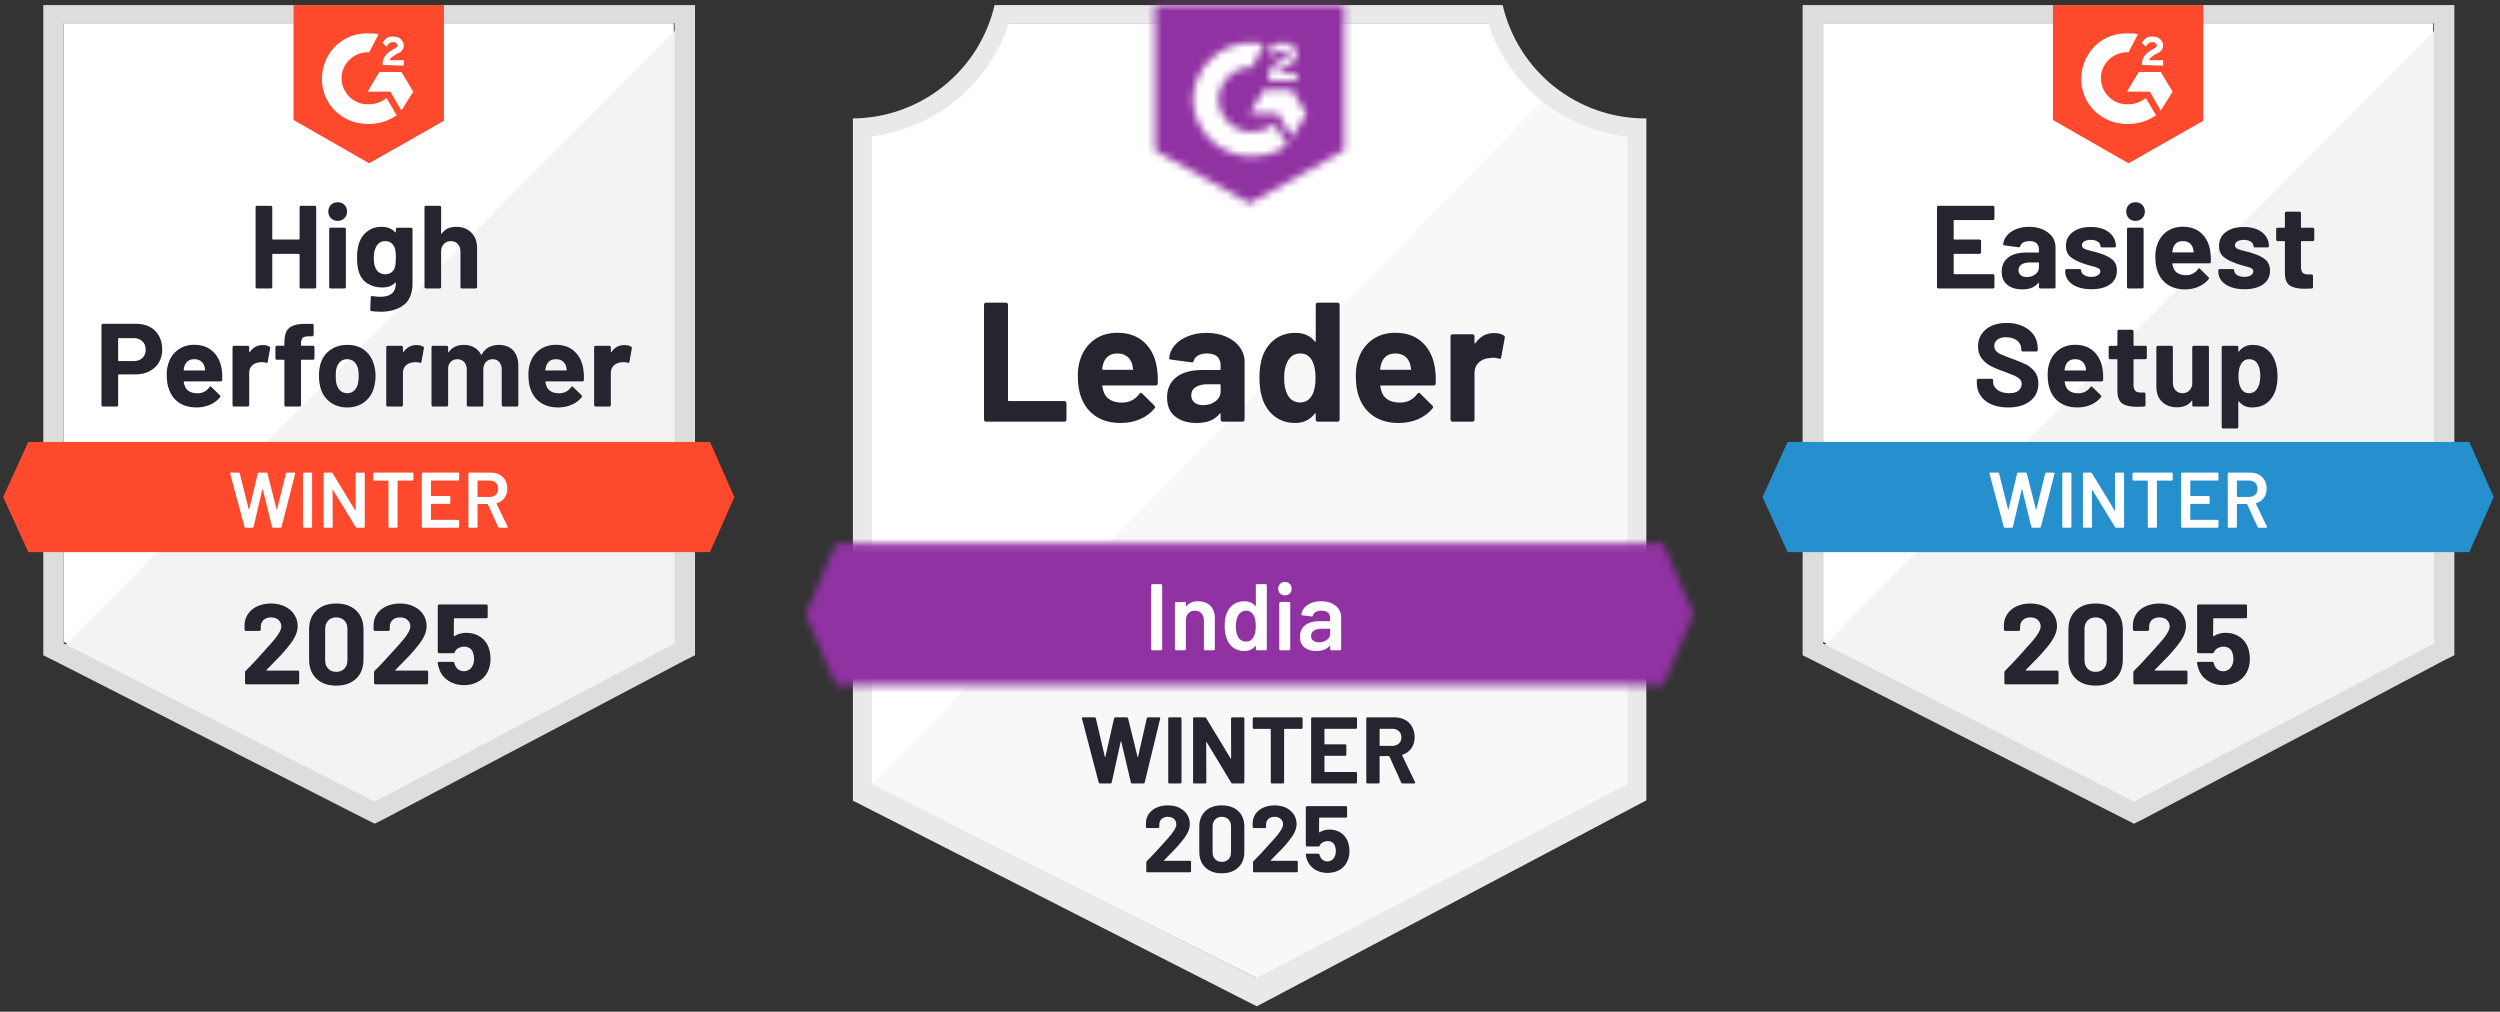 <svg width="341" height="138" viewBox="0 0 341 138" fill="none" xmlns="http://www.w3.org/2000/svg">
<rect x="0" y="0" width="341" height="138" fill="#333333" stroke="none"/>
<g clip-path="url(#clip0_26235_4180)">
<path d="M8.697 87.55L51.106 109.13L91.905 87.55V3.161H8.697V87.55Z" fill="white"/>
<path d="M92.762 3.483L7.836 89.053L51.856 110.848L92.762 89.912V3.483Z" fill="#F2F3F2"/>
<path d="M5.904 31.291V89.375L7.407 90.127L49.817 111.707L51.105 112.351L52.393 111.707L93.299 90.127L94.802 89.375V0.37H5.904V31.291ZM8.696 87.765V3.161H92.011V87.765L51.105 109.345L8.696 87.765Z" fill="#DCDEDC"/>
<path d="M50.352 4.557C50.782 4.557 51.211 4.557 51.641 4.664L50.352 7.134C48.42 7.026 46.702 8.529 46.595 10.462C46.487 12.395 47.99 14.112 49.923 14.22H50.352C51.211 14.22 52.07 13.898 52.715 13.361L54.11 15.723C53.037 16.474 51.748 16.904 50.352 16.904C46.917 17.011 44.018 14.434 43.911 10.999C43.803 7.563 46.38 4.664 49.816 4.557H50.352ZM54.754 9.818L56.365 12.502L54.754 15.079L53.251 12.502H50.138L51.748 9.818H54.754ZM52.178 8.851C52.178 8.422 52.285 7.993 52.5 7.67C52.715 7.348 53.144 7.026 53.466 6.812L53.681 6.704C54.11 6.489 54.218 6.382 54.218 6.167C54.218 5.953 53.895 5.738 53.681 5.738C53.251 5.738 52.929 5.953 52.715 6.382L52.178 5.845C52.285 5.631 52.5 5.416 52.715 5.201C53.037 4.986 53.359 4.986 53.681 4.986C54.003 4.986 54.432 5.094 54.647 5.308C54.862 5.523 55.077 5.845 55.077 6.167C55.077 6.704 54.754 7.134 54.11 7.348L53.788 7.563C53.466 7.778 53.251 7.885 53.144 8.207H55.077V8.959L52.178 8.851ZM50.352 22.272L60.552 16.474V0.37H40.045V16.367L50.352 22.272ZM96.841 60.279H3.863L0.428 67.795L3.863 75.31H96.841L100.17 67.795L96.841 60.279Z" fill="#FF492C"/>
<path d="M18.575 44.164C19.283 44.164 19.906 44.307 20.443 44.593C20.98 44.879 21.395 45.291 21.688 45.828C21.982 46.357 22.128 46.966 22.128 47.653C22.128 48.333 21.978 48.931 21.677 49.446C21.37 49.954 20.94 50.351 20.389 50.638C19.838 50.924 19.201 51.067 18.478 51.067H16.191C16.141 51.067 16.116 51.096 16.116 51.153V55.254C16.116 55.312 16.095 55.358 16.052 55.394C16.016 55.43 15.969 55.448 15.912 55.448H14.033C13.976 55.448 13.929 55.43 13.893 55.394C13.858 55.358 13.84 55.312 13.84 55.254V44.357C13.84 44.3 13.858 44.253 13.893 44.217C13.929 44.181 13.976 44.164 14.033 44.164H18.575ZM18.231 49.253C18.732 49.253 19.129 49.109 19.423 48.823C19.723 48.537 19.874 48.165 19.874 47.707C19.874 47.227 19.723 46.844 19.423 46.558C19.129 46.264 18.732 46.118 18.231 46.118H16.191C16.141 46.118 16.116 46.146 16.116 46.203V49.167C16.116 49.224 16.141 49.253 16.191 49.253H18.231ZM30.256 50.455C30.313 50.863 30.331 51.318 30.31 51.819C30.302 51.955 30.235 52.023 30.106 52.023H25.135C25.07 52.023 25.045 52.048 25.059 52.098C25.095 52.313 25.156 52.527 25.242 52.742C25.521 53.343 26.09 53.644 26.949 53.644C27.636 53.637 28.177 53.358 28.57 52.806C28.62 52.742 28.671 52.71 28.721 52.71C28.749 52.71 28.785 52.731 28.828 52.774L29.988 53.912C30.045 53.97 30.073 54.02 30.073 54.063C30.073 54.084 30.052 54.127 30.009 54.191C29.651 54.635 29.197 54.975 28.645 55.211C28.08 55.455 27.465 55.577 26.799 55.577C25.883 55.577 25.102 55.369 24.458 54.954C23.821 54.532 23.363 53.944 23.084 53.193C22.855 52.656 22.74 51.955 22.74 51.089C22.74 50.495 22.823 49.972 22.987 49.521C23.238 48.762 23.671 48.158 24.287 47.707C24.902 47.256 25.632 47.03 26.477 47.03C27.55 47.03 28.413 47.342 29.064 47.964C29.716 48.587 30.113 49.417 30.256 50.455ZM26.498 48.995C25.818 48.995 25.371 49.31 25.156 49.94C25.113 50.083 25.077 50.255 25.049 50.455C25.049 50.505 25.077 50.53 25.135 50.53H27.915C27.98 50.53 28.001 50.505 27.98 50.455C27.923 50.147 27.894 49.997 27.894 50.004C27.801 49.682 27.633 49.432 27.389 49.253C27.153 49.081 26.856 48.995 26.498 48.995ZM35.839 47.062C36.225 47.062 36.533 47.138 36.762 47.288C36.841 47.331 36.87 47.41 36.848 47.524L36.515 49.36C36.508 49.489 36.433 49.528 36.29 49.478C36.125 49.421 35.939 49.392 35.732 49.392C35.646 49.392 35.524 49.403 35.367 49.425C34.987 49.46 34.661 49.603 34.389 49.854C34.125 50.105 33.992 50.441 33.992 50.863V55.254C33.992 55.312 33.971 55.358 33.928 55.394C33.892 55.43 33.849 55.448 33.799 55.448H31.909C31.859 55.448 31.813 55.43 31.77 55.394C31.734 55.358 31.716 55.312 31.716 55.254V47.363C31.716 47.313 31.734 47.266 31.77 47.224C31.813 47.188 31.859 47.17 31.909 47.17H33.799C33.849 47.17 33.892 47.188 33.928 47.224C33.971 47.266 33.992 47.313 33.992 47.363V47.975C33.992 48.004 34.003 48.025 34.025 48.039C34.039 48.054 34.053 48.047 34.067 48.018C34.511 47.381 35.102 47.062 35.839 47.062ZM42.7 47.159C42.757 47.159 42.803 47.177 42.839 47.213C42.875 47.248 42.893 47.295 42.893 47.352V48.877C42.893 48.934 42.875 48.981 42.839 49.017C42.803 49.052 42.757 49.07 42.7 49.07H41.143C41.086 49.07 41.057 49.095 41.057 49.145V55.254C41.057 55.312 41.039 55.358 41.003 55.394C40.967 55.43 40.921 55.448 40.864 55.448H38.985C38.928 55.448 38.881 55.43 38.845 55.394C38.809 55.358 38.791 55.312 38.791 55.254V49.145C38.791 49.095 38.763 49.07 38.706 49.07H37.761C37.703 49.07 37.657 49.052 37.621 49.017C37.585 48.981 37.568 48.934 37.568 48.877V47.352C37.568 47.295 37.585 47.248 37.621 47.213C37.657 47.177 37.703 47.159 37.761 47.159H38.706C38.763 47.159 38.791 47.13 38.791 47.073V46.719C38.791 46.053 38.892 45.534 39.092 45.162C39.3 44.797 39.629 44.536 40.08 44.378C40.538 44.221 41.171 44.153 41.98 44.174H42.592C42.642 44.174 42.685 44.192 42.721 44.228C42.764 44.271 42.785 44.318 42.785 44.368V45.667C42.785 45.724 42.764 45.77 42.721 45.806C42.685 45.849 42.642 45.871 42.592 45.871H42.055C41.683 45.878 41.422 45.953 41.272 46.096C41.129 46.246 41.057 46.515 41.057 46.901V47.073C41.057 47.13 41.086 47.159 41.143 47.159H42.7ZM47.37 55.577C46.468 55.577 45.695 55.34 45.051 54.868C44.407 54.395 43.967 53.751 43.73 52.935C43.58 52.434 43.505 51.887 43.505 51.293C43.505 50.663 43.58 50.094 43.73 49.586C43.981 48.791 44.428 48.168 45.072 47.717C45.717 47.266 46.489 47.041 47.391 47.041C48.265 47.041 49.016 47.263 49.646 47.707C50.262 48.158 50.698 48.78 50.956 49.575C51.135 50.112 51.224 50.673 51.224 51.26C51.224 51.84 51.149 52.384 50.999 52.892C50.763 53.73 50.322 54.385 49.678 54.857C49.041 55.337 48.272 55.577 47.37 55.577ZM47.37 53.633C47.721 53.633 48.021 53.526 48.272 53.311C48.522 53.096 48.701 52.799 48.809 52.42C48.887 52.076 48.927 51.701 48.927 51.293C48.927 50.842 48.887 50.462 48.809 50.155C48.687 49.789 48.504 49.503 48.261 49.296C48.011 49.095 47.706 48.995 47.349 48.995C46.991 48.995 46.69 49.095 46.447 49.296C46.203 49.503 46.028 49.789 45.92 50.155C45.835 50.405 45.792 50.784 45.792 51.293C45.792 51.779 45.831 52.155 45.91 52.42C46.017 52.799 46.196 53.096 46.447 53.311C46.697 53.526 47.005 53.633 47.37 53.633ZM56.807 47.062C57.194 47.062 57.502 47.138 57.731 47.288C57.817 47.331 57.845 47.41 57.817 47.524L57.484 49.36C57.477 49.489 57.401 49.528 57.258 49.478C57.094 49.421 56.907 49.392 56.7 49.392C56.614 49.392 56.496 49.403 56.346 49.425C55.959 49.46 55.63 49.603 55.358 49.854C55.093 50.105 54.961 50.441 54.961 50.863V55.254C54.961 55.312 54.939 55.358 54.896 55.394C54.86 55.43 54.814 55.448 54.757 55.448H52.878C52.828 55.448 52.781 55.43 52.738 55.394C52.702 55.358 52.684 55.312 52.684 55.254V47.363C52.684 47.313 52.702 47.266 52.738 47.224C52.781 47.188 52.828 47.17 52.878 47.17H54.757C54.814 47.17 54.86 47.188 54.896 47.224C54.939 47.266 54.961 47.313 54.961 47.363V47.975C54.961 48.004 54.968 48.025 54.982 48.039C55.011 48.054 55.029 48.047 55.036 48.018C55.48 47.381 56.07 47.062 56.807 47.062ZM68.027 47.041C68.864 47.041 69.519 47.291 69.992 47.792C70.464 48.301 70.7 49.013 70.7 49.929V55.254C70.7 55.312 70.683 55.358 70.647 55.394C70.611 55.43 70.568 55.448 70.518 55.448H68.628C68.578 55.448 68.532 55.43 68.489 55.394C68.453 55.358 68.435 55.312 68.435 55.254V50.423C68.435 49.986 68.324 49.639 68.102 49.382C67.873 49.124 67.569 48.995 67.189 48.995C66.817 48.995 66.513 49.124 66.277 49.382C66.041 49.639 65.923 49.983 65.923 50.412V55.254C65.923 55.312 65.905 55.358 65.869 55.394C65.826 55.43 65.779 55.448 65.729 55.448H63.861C63.804 55.448 63.757 55.43 63.722 55.394C63.686 55.358 63.668 55.312 63.668 55.254V50.423C63.668 49.993 63.55 49.646 63.314 49.382C63.077 49.124 62.77 48.995 62.39 48.995C62.054 48.995 61.768 49.095 61.531 49.296C61.302 49.503 61.166 49.789 61.123 50.155V55.254C61.123 55.312 61.105 55.358 61.07 55.394C61.027 55.43 60.98 55.448 60.93 55.448H59.051C58.994 55.448 58.947 55.43 58.912 55.394C58.876 55.358 58.858 55.312 58.858 55.254V47.363C58.858 47.313 58.876 47.266 58.912 47.224C58.947 47.188 58.994 47.17 59.051 47.17H60.93C60.98 47.17 61.027 47.188 61.07 47.224C61.105 47.266 61.123 47.313 61.123 47.363V47.996C61.123 48.025 61.134 48.047 61.156 48.061C61.177 48.068 61.199 48.054 61.22 48.018C61.664 47.367 62.347 47.041 63.271 47.041C63.807 47.041 64.276 47.156 64.677 47.385C65.078 47.606 65.386 47.928 65.6 48.351C65.629 48.415 65.668 48.415 65.719 48.351C65.948 47.907 66.266 47.578 66.674 47.363C67.075 47.148 67.526 47.041 68.027 47.041ZM79.579 50.455C79.644 50.863 79.665 51.318 79.644 51.819C79.63 51.955 79.558 52.023 79.429 52.023H74.458C74.394 52.023 74.372 52.048 74.394 52.098C74.422 52.313 74.48 52.527 74.566 52.742C74.845 53.343 75.414 53.644 76.273 53.644C76.96 53.637 77.504 53.358 77.904 52.806C77.948 52.742 77.994 52.71 78.044 52.71C78.08 52.71 78.119 52.731 78.162 52.774L79.322 53.912C79.372 53.97 79.397 54.02 79.397 54.063C79.397 54.084 79.376 54.127 79.332 54.191C78.982 54.635 78.527 54.975 77.969 55.211C77.411 55.455 76.799 55.577 76.133 55.577C75.21 55.577 74.43 55.369 73.793 54.954C73.148 54.532 72.687 53.944 72.407 53.193C72.186 52.656 72.075 51.955 72.075 51.089C72.075 50.495 72.153 49.972 72.311 49.521C72.561 48.762 72.994 48.158 73.61 47.707C74.225 47.256 74.959 47.03 75.811 47.03C76.885 47.03 77.747 47.342 78.398 47.964C79.05 48.587 79.444 49.417 79.579 50.455ZM75.822 48.995C75.149 48.995 74.705 49.31 74.49 49.94C74.447 50.083 74.408 50.255 74.372 50.455C74.372 50.505 74.401 50.53 74.458 50.53H77.239C77.303 50.53 77.325 50.505 77.303 50.455C77.253 50.147 77.228 49.997 77.228 50.004C77.128 49.682 76.96 49.432 76.724 49.253C76.48 49.081 76.18 48.995 75.822 48.995ZM85.162 47.062C85.549 47.062 85.857 47.138 86.086 47.288C86.172 47.331 86.204 47.41 86.182 47.524L85.85 49.36C85.835 49.489 85.757 49.528 85.613 49.478C85.456 49.421 85.27 49.392 85.055 49.392C84.969 49.392 84.851 49.403 84.701 49.425C84.314 49.46 83.985 49.603 83.713 49.854C83.448 50.105 83.316 50.441 83.316 50.863V55.254C83.316 55.312 83.298 55.358 83.262 55.394C83.219 55.43 83.173 55.448 83.123 55.448H81.233C81.183 55.448 81.14 55.43 81.104 55.394C81.061 55.358 81.04 55.312 81.04 55.254V47.363C81.04 47.313 81.061 47.266 81.104 47.224C81.14 47.188 81.183 47.17 81.233 47.17H83.123C83.173 47.17 83.219 47.188 83.262 47.224C83.298 47.266 83.316 47.313 83.316 47.363V47.975C83.316 48.004 83.326 48.025 83.348 48.039C83.369 48.054 83.387 48.047 83.402 48.018C83.838 47.381 84.425 47.062 85.162 47.062ZM40.864 28.263C40.864 28.213 40.882 28.166 40.917 28.123C40.953 28.087 40.996 28.07 41.046 28.07H42.936C42.986 28.07 43.032 28.087 43.075 28.123C43.111 28.166 43.129 28.213 43.129 28.263V39.15C43.129 39.207 43.111 39.253 43.075 39.289C43.032 39.325 42.986 39.343 42.936 39.343H41.046C40.996 39.343 40.953 39.325 40.917 39.289C40.882 39.253 40.864 39.207 40.864 39.15V34.705C40.864 34.655 40.835 34.63 40.778 34.63H37.213C37.163 34.63 37.138 34.655 37.138 34.705V39.15C37.138 39.207 37.12 39.253 37.084 39.289C37.041 39.325 36.995 39.343 36.945 39.343H35.055C35.005 39.343 34.962 39.325 34.926 39.289C34.883 39.253 34.862 39.207 34.862 39.15V28.263C34.862 28.213 34.883 28.166 34.926 28.123C34.962 28.087 35.005 28.07 35.055 28.07H36.945C36.995 28.07 37.041 28.087 37.084 28.123C37.12 28.166 37.138 28.213 37.138 28.263V32.59C37.138 32.647 37.163 32.675 37.213 32.675H40.778C40.835 32.675 40.864 32.647 40.864 32.59V28.263ZM46.06 30.131C45.695 30.131 45.391 30.009 45.148 29.766C44.904 29.53 44.782 29.229 44.782 28.864C44.782 28.485 44.901 28.177 45.137 27.941C45.373 27.704 45.681 27.586 46.06 27.586C46.439 27.586 46.747 27.704 46.983 27.941C47.22 28.177 47.338 28.485 47.338 28.864C47.338 29.229 47.216 29.53 46.973 29.766C46.729 30.009 46.425 30.131 46.06 30.131ZM45.094 39.343C45.044 39.343 44.997 39.325 44.954 39.289C44.918 39.253 44.901 39.207 44.901 39.15V31.248C44.901 31.19 44.918 31.144 44.954 31.108C44.997 31.072 45.044 31.054 45.094 31.054H46.983C47.033 31.054 47.077 31.072 47.112 31.108C47.155 31.144 47.177 31.19 47.177 31.248V39.15C47.177 39.207 47.155 39.253 47.112 39.289C47.077 39.325 47.033 39.343 46.983 39.343H45.094ZM53.994 31.258C53.994 31.208 54.016 31.162 54.059 31.119C54.095 31.083 54.138 31.065 54.188 31.065H56.077C56.127 31.065 56.174 31.083 56.217 31.119C56.253 31.162 56.27 31.208 56.27 31.258V38.602C56.27 40.005 55.866 41.007 55.057 41.608C54.248 42.217 53.203 42.521 51.922 42.521C51.543 42.521 51.124 42.492 50.666 42.435C50.559 42.421 50.505 42.353 50.505 42.231L50.569 40.567C50.569 40.424 50.645 40.363 50.795 40.384C51.181 40.449 51.536 40.481 51.858 40.481C52.545 40.481 53.075 40.334 53.447 40.041C53.812 39.733 53.994 39.25 53.994 38.591C53.994 38.556 53.984 38.534 53.962 38.527C53.941 38.52 53.919 38.531 53.898 38.559C53.49 38.996 52.896 39.214 52.115 39.214C51.414 39.214 50.773 39.046 50.194 38.709C49.607 38.373 49.188 37.829 48.938 37.078C48.78 36.584 48.701 35.943 48.701 35.156C48.701 34.318 48.798 33.638 48.991 33.116C49.213 32.457 49.592 31.931 50.129 31.538C50.666 31.137 51.292 30.936 52.008 30.936C52.831 30.936 53.461 31.183 53.898 31.677C53.919 31.698 53.941 31.706 53.962 31.698C53.984 31.691 53.994 31.674 53.994 31.645V31.258ZM53.865 36.455C53.951 36.14 53.994 35.7 53.994 35.134C53.994 34.805 53.984 34.551 53.962 34.372C53.941 34.186 53.905 34.01 53.855 33.846C53.755 33.559 53.593 33.327 53.372 33.148C53.15 32.976 52.871 32.89 52.534 32.89C52.212 32.89 51.94 32.976 51.718 33.148C51.489 33.327 51.321 33.559 51.214 33.846C51.063 34.168 50.988 34.605 50.988 35.156C50.988 35.757 51.053 36.186 51.181 36.444C51.274 36.737 51.443 36.97 51.686 37.142C51.929 37.321 52.216 37.41 52.545 37.41C52.889 37.41 53.175 37.321 53.404 37.142C53.626 36.97 53.78 36.741 53.865 36.455ZM62.218 30.936C63.077 30.936 63.768 31.201 64.291 31.731C64.813 32.253 65.074 32.965 65.074 33.867V39.15C65.074 39.207 65.056 39.253 65.021 39.289C64.985 39.325 64.942 39.343 64.892 39.343H63.002C62.952 39.343 62.906 39.325 62.863 39.289C62.827 39.253 62.809 39.207 62.809 39.15V34.329C62.809 33.907 62.687 33.559 62.444 33.288C62.208 33.023 61.889 32.89 61.488 32.89C61.095 32.89 60.776 33.023 60.533 33.288C60.289 33.559 60.168 33.907 60.168 34.329V39.15C60.168 39.207 60.15 39.253 60.114 39.289C60.078 39.325 60.032 39.343 59.975 39.343H58.096C58.038 39.343 57.992 39.325 57.956 39.289C57.92 39.253 57.903 39.207 57.903 39.15V28.263C57.903 28.213 57.92 28.166 57.956 28.123C57.992 28.087 58.038 28.07 58.096 28.07H59.975C60.032 28.07 60.078 28.087 60.114 28.123C60.15 28.166 60.168 28.213 60.168 28.263V31.827C60.168 31.856 60.179 31.877 60.2 31.892C60.221 31.899 60.236 31.892 60.243 31.87C60.687 31.248 61.345 30.936 62.218 30.936Z" fill="#252530"/>
<path d="M33.498 71.982C33.419 71.982 33.369 71.946 33.348 71.874L31.393 64.606L31.383 64.563C31.383 64.499 31.422 64.466 31.501 64.466H32.553C32.632 64.466 32.682 64.502 32.703 64.574L33.927 69.469C33.934 69.491 33.945 69.502 33.96 69.502C33.974 69.502 33.985 69.491 33.992 69.469L35.162 64.574C35.184 64.502 35.23 64.466 35.302 64.466H36.332C36.411 64.466 36.461 64.502 36.483 64.574L37.728 69.48C37.735 69.502 37.746 69.513 37.76 69.513C37.775 69.513 37.785 69.502 37.792 69.48L38.995 64.574C39.017 64.502 39.067 64.466 39.145 64.466H40.144C40.244 64.466 40.283 64.513 40.262 64.606L38.404 71.874C38.383 71.946 38.333 71.982 38.254 71.982H37.256C37.177 71.982 37.127 71.946 37.105 71.874L35.849 66.753C35.842 66.732 35.831 66.717 35.817 66.71C35.803 66.71 35.792 66.725 35.785 66.753L34.582 71.874C34.561 71.946 34.514 71.982 34.443 71.982H33.498ZM41.454 71.982C41.418 71.982 41.386 71.968 41.357 71.939C41.336 71.917 41.325 71.889 41.325 71.853V64.595C41.325 64.559 41.336 64.531 41.357 64.509C41.386 64.481 41.418 64.466 41.454 64.466H42.441C42.477 64.466 42.506 64.481 42.527 64.509C42.556 64.531 42.57 64.559 42.57 64.595V71.853C42.57 71.889 42.556 71.917 42.527 71.939C42.506 71.968 42.477 71.982 42.441 71.982H41.454ZM48.508 64.595C48.508 64.559 48.518 64.531 48.54 64.509C48.568 64.481 48.601 64.466 48.636 64.466H49.624C49.66 64.466 49.689 64.481 49.71 64.509C49.739 64.531 49.753 64.559 49.753 64.595V71.853C49.753 71.889 49.739 71.917 49.71 71.939C49.689 71.968 49.66 71.982 49.624 71.982H48.669C48.597 71.982 48.547 71.953 48.518 71.896L45.426 66.828C45.412 66.807 45.398 66.796 45.383 66.796C45.369 66.803 45.362 66.821 45.362 66.85L45.383 71.853C45.383 71.889 45.369 71.917 45.34 71.939C45.319 71.968 45.29 71.982 45.254 71.982H44.267C44.231 71.982 44.199 71.968 44.17 71.939C44.148 71.917 44.138 71.889 44.138 71.853V64.595C44.138 64.559 44.148 64.531 44.17 64.509C44.199 64.481 44.231 64.466 44.267 64.466H45.222C45.294 64.466 45.344 64.495 45.373 64.552L48.454 69.62C48.468 69.641 48.483 69.648 48.497 69.641C48.511 69.641 48.518 69.627 48.518 69.598L48.508 64.595ZM56.259 64.466C56.295 64.466 56.324 64.481 56.345 64.509C56.374 64.531 56.388 64.559 56.388 64.595V65.422C56.388 65.458 56.374 65.486 56.345 65.508C56.324 65.536 56.295 65.551 56.259 65.551H54.284C54.248 65.551 54.23 65.569 54.23 65.604V71.853C54.23 71.889 54.219 71.917 54.198 71.939C54.169 71.968 54.137 71.982 54.101 71.982H53.114C53.078 71.982 53.049 71.968 53.028 71.939C52.999 71.917 52.985 71.889 52.985 71.853V65.604C52.985 65.569 52.967 65.551 52.931 65.551H51.031C50.995 65.551 50.963 65.536 50.934 65.508C50.913 65.486 50.902 65.458 50.902 65.422V64.595C50.902 64.559 50.913 64.531 50.934 64.509C50.963 64.481 50.995 64.466 51.031 64.466H56.259ZM62.626 65.411C62.626 65.447 62.612 65.475 62.583 65.497C62.562 65.526 62.533 65.54 62.497 65.54H58.836C58.8 65.54 58.782 65.558 58.782 65.594V67.601C58.782 67.637 58.8 67.655 58.836 67.655H61.295C61.331 67.655 61.363 67.666 61.391 67.687C61.413 67.716 61.423 67.748 61.423 67.784V68.6C61.423 68.636 61.413 68.668 61.391 68.697C61.363 68.718 61.331 68.729 61.295 68.729H58.836C58.8 68.729 58.782 68.747 58.782 68.782V70.855C58.782 70.89 58.8 70.908 58.836 70.908H62.497C62.533 70.908 62.562 70.922 62.583 70.951C62.612 70.973 62.626 71.001 62.626 71.037V71.853C62.626 71.889 62.612 71.917 62.583 71.939C62.562 71.968 62.533 71.982 62.497 71.982H57.666C57.63 71.982 57.598 71.968 57.569 71.939C57.548 71.917 57.537 71.889 57.537 71.853V64.595C57.537 64.559 57.548 64.531 57.569 64.509C57.598 64.481 57.63 64.466 57.666 64.466H62.497C62.533 64.466 62.562 64.481 62.583 64.509C62.612 64.531 62.626 64.559 62.626 64.595V65.411ZM68.112 71.982C68.041 71.982 67.991 71.95 67.962 71.885L66.545 68.793C66.531 68.764 66.509 68.75 66.48 68.75H65.192C65.156 68.75 65.138 68.768 65.138 68.804V71.853C65.138 71.889 65.124 71.917 65.095 71.939C65.074 71.968 65.045 71.982 65.01 71.982H64.022C63.986 71.982 63.954 71.968 63.925 71.939C63.904 71.917 63.893 71.889 63.893 71.853V64.595C63.893 64.559 63.904 64.531 63.925 64.509C63.954 64.481 63.986 64.466 64.022 64.466H66.974C67.411 64.466 67.797 64.556 68.134 64.735C68.47 64.921 68.731 65.178 68.918 65.508C69.104 65.844 69.197 66.227 69.197 66.657C69.197 67.15 69.068 67.569 68.81 67.913C68.56 68.263 68.209 68.507 67.758 68.643C67.744 68.643 67.733 68.65 67.726 68.664C67.719 68.679 67.719 68.693 67.726 68.707L69.24 71.832C69.254 71.86 69.261 71.882 69.261 71.896C69.261 71.953 69.222 71.982 69.143 71.982H68.112ZM65.192 65.54C65.156 65.54 65.138 65.558 65.138 65.594V67.73C65.138 67.766 65.156 67.784 65.192 67.784H66.802C67.146 67.784 67.425 67.68 67.64 67.472C67.848 67.272 67.951 67.004 67.951 66.667C67.951 66.331 67.848 66.059 67.64 65.851C67.425 65.644 67.146 65.54 66.802 65.54H65.192Z" fill="white"/>
<path d="M36.353 91.372C36.331 91.393 36.324 91.415 36.331 91.436C36.346 91.458 36.367 91.468 36.396 91.468H40.615C40.665 91.468 40.708 91.486 40.744 91.522C40.787 91.558 40.809 91.601 40.809 91.651V93.165C40.809 93.215 40.787 93.258 40.744 93.293C40.708 93.329 40.665 93.347 40.615 93.347H33.615C33.558 93.347 33.511 93.329 33.475 93.293C33.44 93.258 33.422 93.215 33.422 93.165V91.726C33.422 91.633 33.454 91.554 33.519 91.49C34.027 90.996 34.546 90.456 35.075 89.869C35.605 89.282 35.938 88.917 36.074 88.773C36.36 88.43 36.654 88.101 36.954 87.786C37.899 86.741 38.371 85.964 38.371 85.456C38.371 85.091 38.242 84.79 37.985 84.554C37.727 84.325 37.391 84.21 36.976 84.21C36.56 84.21 36.224 84.325 35.966 84.554C35.702 84.79 35.569 85.102 35.569 85.488V85.875C35.569 85.925 35.551 85.968 35.516 86.003C35.48 86.039 35.437 86.057 35.387 86.057H33.551C33.501 86.057 33.458 86.039 33.422 86.003C33.379 85.968 33.357 85.925 33.357 85.875V85.144C33.393 84.586 33.572 84.089 33.894 83.652C34.216 83.223 34.642 82.893 35.172 82.664C35.709 82.435 36.31 82.321 36.976 82.321C37.713 82.321 38.353 82.46 38.898 82.74C39.441 83.011 39.86 83.38 40.154 83.845C40.454 84.318 40.605 84.837 40.605 85.402C40.605 85.839 40.494 86.286 40.272 86.744C40.057 87.202 39.731 87.696 39.295 88.226C38.973 88.627 38.626 89.028 38.253 89.428C37.881 89.822 37.326 90.391 36.589 91.135L36.353 91.372ZM45.865 93.519C44.72 93.519 43.818 93.201 43.16 92.563C42.494 91.926 42.161 91.057 42.161 89.954V85.842C42.161 84.762 42.494 83.906 43.16 83.276C43.818 82.639 44.72 82.321 45.865 82.321C47.004 82.321 47.909 82.639 48.582 83.276C49.247 83.906 49.58 84.762 49.58 85.842V89.954C49.58 91.057 49.247 91.926 48.582 92.563C47.909 93.201 47.004 93.519 45.865 93.519ZM45.865 91.64C46.331 91.64 46.699 91.497 46.971 91.211C47.251 90.924 47.39 90.541 47.39 90.062V85.778C47.39 85.305 47.251 84.926 46.971 84.64C46.699 84.354 46.331 84.21 45.865 84.21C45.407 84.21 45.042 84.354 44.77 84.64C44.491 84.926 44.352 85.305 44.352 85.778V90.062C44.352 90.541 44.491 90.924 44.77 91.211C45.042 91.497 45.407 91.64 45.865 91.64ZM53.939 91.372C53.918 91.393 53.914 91.415 53.929 91.436C53.936 91.458 53.957 91.468 53.993 91.468H58.212C58.263 91.468 58.306 91.486 58.341 91.522C58.377 91.558 58.395 91.601 58.395 91.651V93.165C58.395 93.215 58.377 93.258 58.341 93.293C58.306 93.329 58.263 93.347 58.212 93.347H51.202C51.151 93.347 51.108 93.329 51.073 93.293C51.037 93.258 51.019 93.215 51.019 93.165V91.726C51.019 91.633 51.048 91.554 51.105 91.49C51.62 90.996 52.139 90.456 52.662 89.869C53.191 89.282 53.524 88.917 53.66 88.773C53.954 88.43 54.251 88.101 54.551 87.786C55.496 86.741 55.968 85.964 55.968 85.456C55.968 85.091 55.84 84.79 55.582 84.554C55.317 84.325 54.977 84.21 54.562 84.21C54.147 84.21 53.81 84.325 53.553 84.554C53.295 84.79 53.166 85.102 53.166 85.488V85.875C53.166 85.925 53.148 85.968 53.113 86.003C53.077 86.039 53.03 86.057 52.973 86.057H51.137C51.087 86.057 51.044 86.039 51.008 86.003C50.972 85.968 50.955 85.925 50.955 85.875V85.144C50.983 84.586 51.158 84.089 51.481 83.652C51.803 83.223 52.232 82.893 52.769 82.664C53.306 82.435 53.904 82.321 54.562 82.321C55.299 82.321 55.94 82.46 56.484 82.74C57.035 83.011 57.457 83.38 57.751 83.845C58.044 84.318 58.191 84.837 58.191 85.402C58.191 85.839 58.084 86.286 57.869 86.744C57.647 87.202 57.318 87.696 56.881 88.226C56.559 88.627 56.212 89.028 55.84 89.428C55.468 89.822 54.913 90.391 54.175 91.135L53.939 91.372ZM66.673 88.376C66.83 88.884 66.909 89.378 66.909 89.858C66.909 90.388 66.827 90.867 66.662 91.296C66.426 91.955 66.007 92.481 65.406 92.875C64.797 93.261 64.089 93.455 63.28 93.455C62.493 93.455 61.802 93.265 61.208 92.885C60.607 92.506 60.184 91.991 59.941 91.34C59.834 91.067 59.755 90.781 59.705 90.481V90.448C59.705 90.334 59.766 90.277 59.887 90.277H61.777C61.877 90.277 61.945 90.334 61.981 90.448C61.988 90.513 62.002 90.566 62.024 90.609C62.045 90.652 62.06 90.688 62.067 90.717C62.174 90.989 62.332 91.196 62.539 91.34C62.747 91.483 62.99 91.554 63.269 91.554C63.563 91.554 63.817 91.475 64.032 91.318C64.246 91.168 64.407 90.953 64.515 90.674C64.615 90.466 64.665 90.194 64.665 89.858C64.665 89.557 64.618 89.289 64.525 89.053C64.454 88.781 64.311 88.573 64.096 88.43C63.874 88.28 63.62 88.204 63.334 88.204C63.04 88.204 62.768 88.272 62.518 88.408C62.274 88.544 62.11 88.723 62.024 88.945C61.995 89.045 61.927 89.096 61.82 89.096H59.909C59.852 89.096 59.805 89.078 59.769 89.042C59.733 89.006 59.715 88.963 59.715 88.913V82.632C59.715 82.582 59.733 82.539 59.769 82.503C59.805 82.468 59.852 82.45 59.909 82.45H66.34C66.39 82.45 66.433 82.468 66.469 82.503C66.505 82.539 66.522 82.582 66.522 82.632V84.146C66.522 84.196 66.505 84.239 66.469 84.275C66.433 84.311 66.39 84.329 66.34 84.329H61.992C61.942 84.329 61.916 84.357 61.916 84.414L61.895 86.712C61.895 86.784 61.927 86.802 61.992 86.766C62.457 86.465 62.997 86.315 63.613 86.315C64.336 86.315 64.969 86.497 65.513 86.862C66.064 87.234 66.451 87.739 66.673 88.376Z" fill="#252530"/>
</g>
<g clip-path="url(#clip1_26235_4180)">
<path d="M248.67 87.55L291.079 109.13L331.878 87.55V3.161H248.67V87.55Z" fill="white"/>
<path d="M332.734 3.483L247.809 89.053L291.828 110.848L332.734 89.912V3.483Z" fill="#F2F3F2"/>
<path d="M245.877 31.291V89.375L247.38 90.127L289.789 111.707L291.078 112.351L292.366 111.707L333.272 90.127L334.775 89.375V0.37H245.877V31.291ZM248.668 87.765V3.161H331.984V87.765L291.078 109.345L248.668 87.765Z" fill="#DCDEDC"/>
<path d="M290.327 4.557C290.756 4.557 291.185 4.557 291.615 4.664L290.327 7.134C288.394 7.026 286.676 8.529 286.569 10.462C286.461 12.395 287.965 14.112 289.897 14.22H290.327C291.185 14.22 292.044 13.898 292.689 13.361L294.084 15.723C293.011 16.474 291.722 16.904 290.327 16.904C286.891 17.011 283.992 14.434 283.885 10.999C283.777 7.563 286.354 4.664 289.79 4.557H290.327ZM294.729 9.818L296.339 12.502L294.729 15.079L293.225 12.502H290.112L291.722 9.818H294.729ZM292.152 8.851C292.152 8.422 292.259 7.993 292.474 7.67C292.689 7.348 293.118 7.026 293.44 6.812L293.655 6.704C294.084 6.489 294.192 6.382 294.192 6.167C294.192 5.953 293.87 5.738 293.655 5.738C293.225 5.738 292.903 5.953 292.689 6.382L292.152 5.845C292.259 5.631 292.474 5.416 292.689 5.201C293.011 4.986 293.333 4.986 293.655 4.986C293.977 4.986 294.406 5.094 294.621 5.308C294.836 5.523 295.051 5.845 295.051 6.167C295.051 6.704 294.729 7.134 294.084 7.348L293.762 7.563C293.44 7.778 293.225 7.885 293.118 8.207H295.051V8.959L292.152 8.851ZM290.327 22.272L300.526 16.474V0.37H280.02V16.367L290.327 22.272Z" fill="#FF492C"/>
<path d="M336.814 60.279H243.836L240.4 67.794L243.836 75.31H336.814L340.143 67.794L336.814 60.279Z" fill="#2690CE"/>
<path d="M273.9 55.577C273.041 55.577 272.293 55.441 271.656 55.169C271.005 54.889 270.507 54.496 270.164 53.987C269.813 53.479 269.638 52.889 269.638 52.216V51.862C269.638 51.804 269.656 51.758 269.691 51.722C269.734 51.686 269.781 51.668 269.831 51.668H271.667C271.717 51.668 271.764 51.686 271.807 51.722C271.842 51.758 271.86 51.804 271.86 51.862V52.098C271.86 52.527 272.061 52.889 272.461 53.182C272.855 53.483 273.392 53.633 274.072 53.633C274.637 53.633 275.06 53.511 275.339 53.268C275.618 53.025 275.758 52.728 275.758 52.377C275.758 52.112 275.672 51.894 275.5 51.722C275.328 51.543 275.095 51.386 274.802 51.25C274.501 51.121 274.033 50.938 273.396 50.702C272.673 50.452 272.061 50.197 271.56 49.94C271.066 49.682 270.647 49.331 270.303 48.888C269.967 48.444 269.799 47.893 269.799 47.234C269.799 46.59 269.967 46.028 270.303 45.549C270.633 45.062 271.091 44.69 271.678 44.432C272.272 44.174 272.955 44.045 273.728 44.045C274.544 44.045 275.271 44.192 275.908 44.486C276.545 44.772 277.046 45.176 277.411 45.699C277.769 46.214 277.948 46.819 277.948 47.513V47.75C277.948 47.807 277.93 47.853 277.894 47.889C277.851 47.925 277.805 47.943 277.755 47.943H275.908C275.851 47.943 275.804 47.925 275.768 47.889C275.725 47.853 275.704 47.807 275.704 47.75V47.621C275.704 47.17 275.521 46.787 275.156 46.472C274.784 46.157 274.276 45.999 273.632 45.999C273.124 45.999 272.73 46.107 272.451 46.322C272.164 46.529 272.021 46.823 272.021 47.202C272.021 47.474 272.104 47.7 272.268 47.878C272.44 48.065 272.687 48.229 273.009 48.372C273.338 48.515 273.846 48.712 274.534 48.963C275.299 49.242 275.897 49.489 276.327 49.704C276.763 49.918 277.157 50.237 277.508 50.659C277.858 51.081 278.034 51.633 278.034 52.313C278.034 53.322 277.661 54.116 276.917 54.696C276.18 55.283 275.174 55.577 273.9 55.577ZM286.805 50.455C286.87 50.863 286.891 51.318 286.87 51.819C286.856 51.955 286.784 52.023 286.655 52.023H281.684C281.62 52.023 281.598 52.048 281.62 52.098C281.648 52.313 281.706 52.527 281.791 52.742C282.071 53.343 282.64 53.644 283.499 53.644C284.186 53.637 284.73 53.358 285.131 52.806C285.173 52.742 285.22 52.71 285.27 52.71C285.306 52.71 285.345 52.731 285.388 52.774L286.548 53.912C286.598 53.97 286.623 54.02 286.623 54.063C286.623 54.084 286.601 54.127 286.558 54.191C286.208 54.635 285.753 54.975 285.195 55.211C284.637 55.455 284.025 55.577 283.359 55.577C282.436 55.577 281.655 55.369 281.018 54.954C280.374 54.532 279.913 53.944 279.633 53.193C279.412 52.656 279.301 51.955 279.301 51.089C279.301 50.495 279.379 49.972 279.537 49.521C279.787 48.762 280.22 48.158 280.836 47.707C281.451 47.256 282.185 47.03 283.037 47.03C284.111 47.03 284.973 47.342 285.624 47.964C286.276 48.587 286.669 49.417 286.805 50.455ZM283.048 48.995C282.375 48.995 281.931 49.31 281.716 49.94C281.673 50.083 281.634 50.255 281.598 50.455C281.598 50.505 281.627 50.53 281.684 50.53H284.465C284.529 50.53 284.551 50.505 284.529 50.455C284.479 50.147 284.454 49.997 284.454 50.004C284.354 49.682 284.186 49.432 283.95 49.253C283.706 49.081 283.406 48.995 283.048 48.995ZM292.829 48.802C292.829 48.852 292.811 48.895 292.775 48.931C292.732 48.974 292.685 48.995 292.635 48.995H291.089C291.039 48.995 291.014 49.02 291.014 49.07V52.484C291.014 52.835 291.086 53.1 291.229 53.279C291.372 53.451 291.605 53.537 291.927 53.537H292.453C292.51 53.537 292.557 53.554 292.592 53.59C292.628 53.626 292.646 53.673 292.646 53.73V55.254C292.646 55.376 292.582 55.444 292.453 55.458C292.002 55.48 291.68 55.491 291.487 55.491C290.599 55.491 289.937 55.344 289.5 55.05C289.057 54.757 288.827 54.202 288.813 53.386V49.07C288.813 49.02 288.788 48.995 288.738 48.995H287.815C287.765 48.995 287.722 48.974 287.686 48.931C287.643 48.895 287.621 48.852 287.621 48.802V47.363C287.621 47.313 287.643 47.266 287.686 47.224C287.722 47.188 287.765 47.17 287.815 47.17H288.738C288.788 47.17 288.813 47.141 288.813 47.084V45.173C288.813 45.123 288.835 45.076 288.878 45.033C288.913 44.998 288.956 44.98 289.006 44.98H290.821C290.871 44.98 290.914 44.998 290.95 45.033C290.993 45.076 291.014 45.123 291.014 45.173V47.084C291.014 47.141 291.039 47.17 291.089 47.17H292.635C292.685 47.17 292.732 47.188 292.775 47.224C292.811 47.266 292.829 47.313 292.829 47.363V48.802ZM299.024 47.363C299.024 47.313 299.045 47.266 299.088 47.224C299.124 47.188 299.167 47.17 299.217 47.17H301.106C301.157 47.17 301.203 47.188 301.246 47.224C301.282 47.266 301.3 47.313 301.3 47.363V55.254C301.3 55.312 301.282 55.358 301.246 55.394C301.203 55.43 301.157 55.448 301.106 55.448H299.217C299.167 55.448 299.124 55.43 299.088 55.394C299.045 55.358 299.024 55.312 299.024 55.254V54.707C299.024 54.678 299.013 54.66 298.991 54.653C298.97 54.646 298.948 54.66 298.927 54.696C298.497 55.269 297.832 55.555 296.93 55.555C296.114 55.555 295.445 55.312 294.922 54.825C294.393 54.331 294.128 53.637 294.128 52.742V47.363C294.128 47.313 294.149 47.266 294.192 47.224C294.228 47.188 294.271 47.17 294.321 47.17H296.189C296.246 47.17 296.293 47.188 296.329 47.224C296.364 47.266 296.382 47.313 296.382 47.363V52.184C296.382 52.613 296.5 52.96 296.737 53.225C296.966 53.497 297.284 53.633 297.692 53.633C298.057 53.633 298.358 53.522 298.594 53.3C298.83 53.078 298.973 52.792 299.024 52.441V47.363ZM310.361 49.392C310.555 49.936 310.651 50.58 310.651 51.325C310.651 52.069 310.551 52.742 310.351 53.343C310.1 54.03 309.71 54.574 309.18 54.975C308.651 55.376 307.992 55.577 307.205 55.577C306.432 55.577 305.831 55.308 305.401 54.771C305.38 54.743 305.358 54.732 305.337 54.739C305.315 54.746 305.304 54.768 305.304 54.803V58.25C305.304 58.307 305.287 58.354 305.251 58.389C305.215 58.425 305.168 58.443 305.111 58.443H303.232C303.175 58.443 303.128 58.425 303.093 58.389C303.057 58.354 303.039 58.307 303.039 58.25V47.363C303.039 47.313 303.057 47.266 303.093 47.224C303.128 47.188 303.175 47.17 303.232 47.17H305.111C305.168 47.17 305.215 47.188 305.251 47.224C305.287 47.266 305.304 47.313 305.304 47.363V47.889C305.304 47.925 305.315 47.946 305.337 47.954C305.358 47.961 305.38 47.954 305.401 47.932C305.852 47.338 306.475 47.041 307.269 47.041C308.014 47.041 308.658 47.248 309.202 47.664C309.739 48.079 310.125 48.655 310.361 49.392ZM307.903 53C308.167 52.585 308.3 52.016 308.3 51.293C308.3 50.62 308.189 50.083 307.967 49.682C307.717 49.224 307.319 48.995 306.775 48.995C306.281 48.995 305.909 49.224 305.659 49.682C305.437 50.069 305.326 50.613 305.326 51.314C305.326 52.03 305.444 52.588 305.68 52.989C305.924 53.419 306.289 53.633 306.775 53.633C307.255 53.633 307.631 53.422 307.903 53ZM272.043 29.82C272.043 29.877 272.021 29.923 271.978 29.959C271.943 29.995 271.9 30.013 271.849 30.013H266.556C266.506 30.013 266.481 30.041 266.481 30.099V32.59C266.481 32.647 266.506 32.675 266.556 32.675H270.024C270.074 32.675 270.121 32.693 270.164 32.729C270.2 32.772 270.218 32.819 270.218 32.869V34.426C270.218 34.483 270.2 34.529 270.164 34.565C270.121 34.608 270.074 34.63 270.024 34.63H266.556C266.506 34.63 266.481 34.655 266.481 34.705V37.314C266.481 37.371 266.506 37.4 266.556 37.4H271.849C271.9 37.4 271.943 37.417 271.978 37.453C272.021 37.489 272.043 37.532 272.043 37.582V39.15C272.043 39.207 272.021 39.253 271.978 39.289C271.943 39.325 271.9 39.343 271.849 39.343H264.398C264.348 39.343 264.305 39.325 264.269 39.289C264.227 39.253 264.205 39.207 264.205 39.15V28.263C264.205 28.213 264.227 28.166 264.269 28.123C264.305 28.087 264.348 28.07 264.398 28.07H271.849C271.9 28.07 271.943 28.087 271.978 28.123C272.021 28.166 272.043 28.213 272.043 28.263V29.82ZM276.778 30.936C277.472 30.936 278.095 31.058 278.646 31.301C279.19 31.545 279.616 31.874 279.923 32.289C280.224 32.711 280.374 33.18 280.374 33.696V39.15C280.374 39.207 280.356 39.253 280.321 39.289C280.285 39.325 280.238 39.343 280.181 39.343H278.302C278.245 39.343 278.198 39.325 278.163 39.289C278.127 39.253 278.109 39.207 278.109 39.15V38.624C278.109 38.588 278.098 38.566 278.077 38.559C278.055 38.545 278.034 38.556 278.012 38.591C277.561 39.178 276.835 39.472 275.833 39.472C274.995 39.472 274.322 39.268 273.814 38.86C273.292 38.452 273.03 37.85 273.03 37.056C273.03 36.233 273.324 35.592 273.911 35.134C274.483 34.676 275.307 34.447 276.38 34.447H278.034C278.084 34.447 278.109 34.422 278.109 34.372V34.018C278.109 33.66 278.001 33.381 277.787 33.18C277.572 32.987 277.25 32.89 276.82 32.89C276.491 32.89 276.216 32.947 275.994 33.062C275.772 33.184 275.629 33.352 275.564 33.567C275.536 33.681 275.464 33.735 275.35 33.728L273.406 33.47C273.277 33.449 273.217 33.398 273.224 33.32C273.274 32.869 273.456 32.461 273.771 32.096C274.086 31.731 274.505 31.448 275.027 31.248C275.543 31.04 276.126 30.936 276.778 30.936ZM276.445 37.786C276.91 37.786 277.304 37.661 277.626 37.41C277.948 37.16 278.109 36.841 278.109 36.455V35.875C278.109 35.825 278.084 35.8 278.034 35.8H276.874C276.387 35.8 276.008 35.893 275.736 36.079C275.464 36.258 275.328 36.516 275.328 36.852C275.328 37.138 275.428 37.364 275.629 37.528C275.829 37.7 276.101 37.786 276.445 37.786ZM285.281 39.45C284.558 39.45 283.928 39.35 283.391 39.15C282.854 38.949 282.439 38.666 282.146 38.301C281.845 37.936 281.695 37.521 281.695 37.056V36.895C281.695 36.845 281.716 36.798 281.759 36.755C281.795 36.72 281.838 36.702 281.888 36.702H283.681C283.738 36.702 283.785 36.72 283.821 36.755C283.856 36.798 283.874 36.845 283.874 36.895V36.906C283.874 37.149 284.007 37.353 284.272 37.518C284.529 37.682 284.859 37.765 285.259 37.765C285.624 37.765 285.918 37.693 286.14 37.55C286.369 37.4 286.483 37.221 286.483 37.013C286.483 36.82 286.387 36.673 286.193 36.573C286 36.48 285.682 36.38 285.238 36.272C284.737 36.143 284.34 36.018 284.046 35.897C283.359 35.66 282.811 35.37 282.403 35.027C281.995 34.683 281.791 34.189 281.791 33.545C281.791 32.751 282.103 32.121 282.726 31.656C283.341 31.19 284.161 30.958 285.184 30.958C285.871 30.958 286.473 31.065 286.988 31.28C287.496 31.502 287.893 31.813 288.18 32.214C288.466 32.608 288.609 33.059 288.609 33.567C288.609 33.617 288.591 33.66 288.555 33.696C288.52 33.731 288.473 33.749 288.416 33.749H286.698C286.641 33.749 286.594 33.731 286.558 33.696C286.523 33.66 286.505 33.617 286.505 33.567C286.505 33.331 286.383 33.13 286.14 32.965C285.896 32.801 285.578 32.718 285.184 32.718C284.826 32.718 284.533 32.786 284.304 32.922C284.082 33.051 283.971 33.227 283.971 33.449C283.971 33.663 284.082 33.824 284.304 33.932C284.519 34.039 284.887 34.154 285.41 34.275C285.524 34.304 285.657 34.336 285.807 34.372C285.957 34.408 286.118 34.454 286.29 34.511C287.056 34.74 287.657 35.03 288.094 35.381C288.53 35.739 288.749 36.254 288.749 36.927C288.749 37.722 288.437 38.341 287.815 38.785C287.185 39.228 286.34 39.45 285.281 39.45ZM291.283 30.131C290.917 30.131 290.613 30.009 290.37 29.766C290.134 29.53 290.016 29.229 290.016 28.864C290.016 28.485 290.134 28.177 290.37 27.941C290.606 27.704 290.91 27.586 291.283 27.586C291.662 27.586 291.966 27.704 292.195 27.941C292.439 28.177 292.56 28.485 292.56 28.864C292.56 29.229 292.439 29.53 292.195 29.766C291.952 30.009 291.648 30.131 291.283 30.131ZM290.316 39.343C290.266 39.343 290.22 39.325 290.177 39.289C290.141 39.253 290.123 39.207 290.123 39.15V31.248C290.123 31.19 290.141 31.144 290.177 31.108C290.22 31.072 290.266 31.054 290.316 31.054H292.195C292.252 31.054 292.299 31.072 292.335 31.108C292.371 31.144 292.388 31.19 292.388 31.248V39.15C292.388 39.207 292.371 39.253 292.335 39.289C292.299 39.325 292.252 39.343 292.195 39.343H290.316ZM301.493 34.35C301.557 34.758 301.579 35.213 301.557 35.714C301.55 35.85 301.482 35.918 301.353 35.918H296.372C296.307 35.918 296.286 35.943 296.307 35.993C296.343 36.208 296.404 36.423 296.49 36.637C296.769 37.239 297.334 37.539 298.186 37.539C298.873 37.532 299.417 37.253 299.818 36.702C299.861 36.637 299.911 36.605 299.968 36.605C299.997 36.605 300.033 36.627 300.076 36.669L301.235 37.808C301.293 37.865 301.321 37.915 301.321 37.958C301.321 37.979 301.296 38.022 301.246 38.087C300.895 38.531 300.441 38.87 299.882 39.107C299.324 39.35 298.712 39.472 298.047 39.472C297.123 39.472 296.343 39.264 295.706 38.849C295.069 38.427 294.607 37.84 294.321 37.088C294.099 36.551 293.988 35.85 293.988 34.984C293.988 34.39 294.07 33.867 294.235 33.416C294.478 32.658 294.908 32.053 295.523 31.602C296.146 31.151 296.88 30.925 297.724 30.925C298.798 30.925 299.661 31.237 300.312 31.86C300.963 32.482 301.357 33.313 301.493 34.35ZM297.735 32.89C297.062 32.89 296.619 33.205 296.404 33.835C296.361 33.978 296.325 34.15 296.296 34.35C296.296 34.401 296.322 34.426 296.372 34.426H299.163C299.22 34.426 299.238 34.401 299.217 34.35C299.167 34.043 299.142 33.892 299.142 33.9C299.041 33.577 298.873 33.327 298.637 33.148C298.394 32.976 298.093 32.89 297.735 32.89ZM306.153 39.45C305.43 39.45 304.8 39.35 304.263 39.15C303.726 38.949 303.311 38.666 303.018 38.301C302.724 37.936 302.577 37.521 302.577 37.056V36.895C302.577 36.845 302.595 36.798 302.631 36.755C302.667 36.72 302.713 36.702 302.771 36.702H304.553C304.61 36.702 304.657 36.72 304.692 36.755C304.728 36.798 304.746 36.845 304.746 36.895V36.906C304.746 37.149 304.879 37.353 305.143 37.518C305.408 37.682 305.737 37.765 306.131 37.765C306.496 37.765 306.793 37.693 307.022 37.55C307.244 37.4 307.355 37.221 307.355 37.013C307.355 36.82 307.258 36.673 307.065 36.573C306.872 36.48 306.557 36.38 306.12 36.272C305.612 36.143 305.215 36.018 304.929 35.897C304.242 35.66 303.694 35.37 303.286 35.027C302.878 34.683 302.674 34.189 302.674 33.545C302.674 32.751 302.982 32.121 303.597 31.656C304.213 31.19 305.032 30.958 306.056 30.958C306.743 30.958 307.344 31.065 307.86 31.28C308.375 31.502 308.772 31.813 309.051 32.214C309.338 32.608 309.481 33.059 309.481 33.567C309.481 33.617 309.463 33.66 309.427 33.696C309.391 33.731 309.345 33.749 309.288 33.749H307.57C307.513 33.749 307.466 33.731 307.43 33.696C307.394 33.66 307.377 33.617 307.377 33.567C307.377 33.331 307.255 33.13 307.012 32.965C306.768 32.801 306.45 32.718 306.056 32.718C305.698 32.718 305.408 32.786 305.186 32.922C304.957 33.051 304.843 33.227 304.843 33.449C304.843 33.663 304.954 33.824 305.176 33.932C305.397 34.039 305.766 34.154 306.281 34.275C306.396 34.304 306.528 34.336 306.679 34.372C306.829 34.408 306.99 34.454 307.162 34.511C307.928 34.74 308.529 35.03 308.966 35.381C309.409 35.739 309.631 36.254 309.631 36.927C309.631 37.722 309.316 38.341 308.686 38.785C308.057 39.228 307.212 39.45 306.153 39.45ZM315.665 32.697C315.665 32.747 315.647 32.79 315.611 32.826C315.576 32.869 315.529 32.89 315.472 32.89H313.926C313.876 32.89 313.851 32.915 313.851 32.965V36.38C313.851 36.73 313.922 36.995 314.065 37.174C314.209 37.346 314.441 37.432 314.763 37.432H315.3C315.35 37.432 315.393 37.45 315.429 37.486C315.472 37.521 315.493 37.568 315.493 37.625V39.15C315.493 39.271 315.429 39.339 315.3 39.354C314.849 39.375 314.527 39.386 314.334 39.386C313.439 39.386 312.773 39.239 312.337 38.946C311.893 38.652 311.668 38.097 311.66 37.282V32.965C311.66 32.915 311.632 32.89 311.575 32.89H310.662C310.605 32.89 310.558 32.869 310.522 32.826C310.487 32.79 310.469 32.747 310.469 32.697V31.258C310.469 31.208 310.487 31.162 310.522 31.119C310.558 31.083 310.605 31.065 310.662 31.065H311.575C311.632 31.065 311.66 31.036 311.66 30.979V29.068C311.66 29.018 311.678 28.971 311.714 28.928C311.75 28.893 311.796 28.875 311.854 28.875H313.657C313.708 28.875 313.75 28.893 313.786 28.928C313.829 28.971 313.851 29.018 313.851 29.068V30.979C313.851 31.036 313.876 31.065 313.926 31.065H315.472C315.529 31.065 315.576 31.083 315.611 31.119C315.647 31.162 315.665 31.208 315.665 31.258V32.697Z" fill="#252530"/>
<path d="M273.471 71.982C273.392 71.982 273.342 71.946 273.32 71.874L271.366 64.606L271.355 64.563C271.355 64.499 271.395 64.466 271.474 64.466H272.526C272.604 64.466 272.655 64.502 272.676 64.574L273.9 69.469C273.907 69.491 273.918 69.502 273.932 69.502C273.947 69.502 273.957 69.491 273.964 69.469L275.135 64.574C275.156 64.502 275.203 64.466 275.274 64.466H276.305C276.384 64.466 276.434 64.502 276.455 64.574L277.701 69.48C277.708 69.502 277.719 69.513 277.733 69.513C277.747 69.513 277.758 69.502 277.765 69.48L278.968 64.574C278.989 64.502 279.039 64.466 279.118 64.466H280.116C280.217 64.466 280.256 64.513 280.235 64.606L278.377 71.874C278.356 71.946 278.306 71.982 278.227 71.982H277.228C277.15 71.982 277.1 71.946 277.078 71.874L275.822 66.753C275.815 66.732 275.804 66.717 275.79 66.71C275.775 66.71 275.765 66.725 275.757 66.753L274.555 71.874C274.533 71.946 274.487 71.982 274.415 71.982H273.471ZM281.426 71.982C281.391 71.982 281.358 71.968 281.33 71.939C281.308 71.917 281.297 71.889 281.297 71.853V64.595C281.297 64.559 281.308 64.531 281.33 64.509C281.358 64.481 281.391 64.466 281.426 64.466H282.414C282.45 64.466 282.478 64.481 282.5 64.509C282.529 64.531 282.543 64.559 282.543 64.595V71.853C282.543 71.889 282.529 71.917 282.5 71.939C282.478 71.968 282.45 71.982 282.414 71.982H281.426ZM288.48 64.595C288.48 64.559 288.491 64.531 288.512 64.509C288.541 64.481 288.573 64.466 288.609 64.466H289.597C289.633 64.466 289.661 64.481 289.683 64.509C289.711 64.531 289.726 64.559 289.726 64.595V71.853C289.726 71.889 289.711 71.917 289.683 71.939C289.661 71.968 289.633 71.982 289.597 71.982H288.641C288.57 71.982 288.52 71.953 288.491 71.896L285.399 66.828C285.385 66.807 285.37 66.796 285.356 66.796C285.342 66.803 285.334 66.821 285.334 66.85L285.356 71.853C285.356 71.889 285.342 71.917 285.313 71.939C285.291 71.968 285.263 71.982 285.227 71.982H284.239C284.203 71.982 284.171 71.968 284.143 71.939C284.121 71.917 284.11 71.889 284.11 71.853V64.595C284.11 64.559 284.121 64.531 284.143 64.509C284.171 64.481 284.203 64.466 284.239 64.466H285.195C285.266 64.466 285.317 64.495 285.345 64.552L288.427 69.62C288.441 69.641 288.455 69.648 288.469 69.641C288.484 69.641 288.491 69.627 288.491 69.598L288.48 64.595ZM296.232 64.466C296.268 64.466 296.296 64.481 296.318 64.509C296.346 64.531 296.361 64.559 296.361 64.595V65.422C296.361 65.458 296.346 65.486 296.318 65.508C296.296 65.536 296.268 65.551 296.232 65.551H294.256C294.221 65.551 294.203 65.569 294.203 65.604V71.853C294.203 71.889 294.192 71.917 294.171 71.939C294.142 71.968 294.11 71.982 294.074 71.982H293.086C293.05 71.982 293.022 71.968 293 71.939C292.972 71.917 292.957 71.889 292.957 71.853V65.604C292.957 65.569 292.939 65.551 292.904 65.551H291.003C290.967 65.551 290.935 65.536 290.907 65.508C290.885 65.486 290.874 65.458 290.874 65.422V64.595C290.874 64.559 290.885 64.531 290.907 64.509C290.935 64.481 290.967 64.466 291.003 64.466H296.232ZM302.599 65.411C302.599 65.447 302.584 65.475 302.556 65.497C302.534 65.526 302.506 65.54 302.47 65.54H298.809C298.773 65.54 298.755 65.558 298.755 65.594V67.601C298.755 67.637 298.773 67.655 298.809 67.655H301.267C301.303 67.655 301.335 67.666 301.364 67.687C301.385 67.716 301.396 67.748 301.396 67.784V68.6C301.396 68.636 301.385 68.668 301.364 68.697C301.335 68.718 301.303 68.729 301.267 68.729H298.809C298.773 68.729 298.755 68.747 298.755 68.782V70.855C298.755 70.89 298.773 70.908 298.809 70.908H302.47C302.506 70.908 302.534 70.922 302.556 70.951C302.584 70.973 302.599 71.001 302.599 71.037V71.853C302.599 71.889 302.584 71.917 302.556 71.939C302.534 71.968 302.506 71.982 302.47 71.982H297.638C297.603 71.982 297.57 71.968 297.542 71.939C297.52 71.917 297.51 71.889 297.51 71.853V64.595C297.51 64.559 297.52 64.531 297.542 64.509C297.57 64.481 297.603 64.466 297.638 64.466H302.47C302.506 64.466 302.534 64.481 302.556 64.509C302.584 64.531 302.599 64.559 302.599 64.595V65.411ZM308.085 71.982C308.013 71.982 307.963 71.95 307.935 71.885L306.518 68.793C306.503 68.764 306.482 68.75 306.453 68.75H305.165C305.129 68.75 305.111 68.768 305.111 68.804V71.853C305.111 71.889 305.097 71.917 305.068 71.939C305.047 71.968 305.018 71.982 304.982 71.982H303.994C303.959 71.982 303.926 71.968 303.898 71.939C303.876 71.917 303.866 71.889 303.866 71.853V64.595C303.866 64.559 303.876 64.531 303.898 64.509C303.926 64.481 303.959 64.466 303.994 64.466H306.947C307.384 64.466 307.77 64.556 308.107 64.735C308.443 64.921 308.704 65.178 308.89 65.508C309.076 65.844 309.169 66.227 309.169 66.657C309.169 67.15 309.041 67.569 308.783 67.913C308.532 68.263 308.182 68.507 307.731 68.643C307.716 68.643 307.706 68.65 307.699 68.664C307.691 68.679 307.691 68.693 307.699 68.707L309.212 71.832C309.227 71.86 309.234 71.882 309.234 71.896C309.234 71.953 309.194 71.982 309.116 71.982H308.085ZM305.165 65.54C305.129 65.54 305.111 65.558 305.111 65.594V67.73C305.111 67.766 305.129 67.784 305.165 67.784H306.775C307.119 67.784 307.398 67.68 307.613 67.472C307.82 67.272 307.924 67.004 307.924 66.667C307.924 66.331 307.82 66.059 307.613 65.851C307.398 65.644 307.119 65.54 306.775 65.54H305.165Z" fill="white"/>
<path d="M276.326 91.372C276.304 91.393 276.297 91.415 276.304 91.436C276.318 91.458 276.34 91.468 276.369 91.468H280.588C280.638 91.468 280.681 91.486 280.717 91.522C280.76 91.558 280.781 91.601 280.781 91.651V93.165C280.781 93.215 280.76 93.258 280.717 93.293C280.681 93.329 280.638 93.347 280.588 93.347H273.588C273.53 93.347 273.484 93.329 273.448 93.293C273.412 93.258 273.394 93.215 273.394 93.165V91.726C273.394 91.633 273.427 91.554 273.491 91.49C273.999 90.996 274.518 90.456 275.048 89.869C275.578 89.282 275.91 88.917 276.046 88.773C276.333 88.43 276.626 88.101 276.927 87.786C277.872 86.741 278.344 85.964 278.344 85.456C278.344 85.091 278.215 84.79 277.958 84.554C277.7 84.325 277.363 84.21 276.948 84.21C276.533 84.21 276.197 84.325 275.939 84.554C275.674 84.79 275.542 85.102 275.542 85.488V85.875C275.542 85.925 275.524 85.968 275.488 86.003C275.452 86.039 275.409 86.057 275.359 86.057H273.523C273.473 86.057 273.43 86.039 273.394 86.003C273.352 85.968 273.33 85.925 273.33 85.875V85.144C273.366 84.586 273.545 84.089 273.867 83.652C274.189 83.223 274.615 82.893 275.145 82.664C275.681 82.435 276.283 82.321 276.948 82.321C277.686 82.321 278.326 82.46 278.87 82.74C279.414 83.011 279.833 83.38 280.126 83.845C280.427 84.318 280.577 84.837 280.577 85.402C280.577 85.839 280.466 86.286 280.244 86.744C280.03 87.202 279.704 87.696 279.267 88.226C278.945 88.627 278.598 89.028 278.226 89.428C277.854 89.822 277.299 90.391 276.562 91.135L276.326 91.372ZM285.838 93.519C284.693 93.519 283.791 93.201 283.133 92.563C282.467 91.926 282.134 91.057 282.134 89.954V85.842C282.134 84.762 282.467 83.906 283.133 83.276C283.791 82.639 284.693 82.321 285.838 82.321C286.976 82.321 287.882 82.639 288.554 83.276C289.22 83.906 289.553 84.762 289.553 85.842V89.954C289.553 91.057 289.22 91.926 288.554 92.563C287.882 93.201 286.976 93.519 285.838 93.519ZM285.838 91.64C286.303 91.64 286.672 91.497 286.944 91.211C287.223 90.924 287.363 90.541 287.363 90.062V85.778C287.363 85.305 287.223 84.926 286.944 84.64C286.672 84.354 286.303 84.21 285.838 84.21C285.38 84.21 285.015 84.354 284.743 84.64C284.464 84.926 284.324 85.305 284.324 85.778V90.062C284.324 90.541 284.464 90.924 284.743 91.211C285.015 91.497 285.38 91.64 285.838 91.64ZM293.912 91.372C293.89 91.393 293.887 91.415 293.901 91.436C293.908 91.458 293.93 91.468 293.966 91.468H298.185C298.235 91.468 298.278 91.486 298.314 91.522C298.35 91.558 298.368 91.601 298.368 91.651V93.165C298.368 93.215 298.35 93.258 298.314 93.293C298.278 93.329 298.235 93.347 298.185 93.347H291.174C291.124 93.347 291.081 93.329 291.045 93.293C291.01 93.258 290.992 93.215 290.992 93.165V91.726C290.992 91.633 291.02 91.554 291.078 91.49C291.593 90.996 292.112 90.456 292.634 89.869C293.164 89.282 293.497 88.917 293.633 88.773C293.926 88.43 294.223 88.101 294.524 87.786C295.469 86.741 295.941 85.964 295.941 85.456C295.941 85.091 295.812 84.79 295.555 84.554C295.29 84.325 294.95 84.21 294.535 84.21C294.12 84.21 293.783 84.325 293.525 84.554C293.268 84.79 293.139 85.102 293.139 85.488V85.875C293.139 85.925 293.121 85.968 293.085 86.003C293.049 86.039 293.003 86.057 292.946 86.057H291.11C291.06 86.057 291.017 86.039 290.981 86.003C290.945 85.968 290.927 85.925 290.927 85.875V85.144C290.956 84.586 291.131 84.089 291.453 83.652C291.775 83.223 292.205 82.893 292.742 82.664C293.279 82.435 293.876 82.321 294.535 82.321C295.272 82.321 295.913 82.46 296.457 82.74C297.008 83.011 297.43 83.38 297.723 83.845C298.017 84.318 298.164 84.837 298.164 85.402C298.164 85.839 298.056 86.286 297.842 86.744C297.62 87.202 297.29 87.696 296.854 88.226C296.532 88.627 296.185 89.028 295.812 89.428C295.44 89.822 294.885 90.391 294.148 91.135L293.912 91.372ZM306.645 88.376C306.803 88.884 306.882 89.378 306.882 89.858C306.882 90.388 306.799 90.867 306.635 91.296C306.399 91.955 305.98 92.481 305.379 92.875C304.77 93.261 304.062 93.455 303.253 93.455C302.465 93.455 301.775 93.265 301.181 92.885C300.579 92.506 300.157 91.991 299.914 91.34C299.806 91.067 299.728 90.781 299.677 90.481V90.448C299.677 90.334 299.738 90.277 299.86 90.277H301.75C301.85 90.277 301.918 90.334 301.954 90.448C301.961 90.513 301.975 90.566 301.997 90.609C302.018 90.652 302.032 90.688 302.039 90.717C302.147 90.989 302.304 91.196 302.512 91.34C302.719 91.483 302.963 91.554 303.242 91.554C303.535 91.554 303.79 91.475 304.004 91.318C304.219 91.168 304.38 90.953 304.487 90.674C304.588 90.466 304.638 90.194 304.638 89.858C304.638 89.557 304.591 89.289 304.498 89.053C304.427 88.781 304.283 88.573 304.069 88.43C303.847 88.28 303.593 88.204 303.306 88.204C303.013 88.204 302.741 88.272 302.49 88.408C302.247 88.544 302.082 88.723 301.997 88.945C301.968 89.045 301.9 89.096 301.793 89.096H299.881C299.824 89.096 299.778 89.078 299.742 89.042C299.706 89.006 299.688 88.963 299.688 88.913V82.632C299.688 82.582 299.706 82.539 299.742 82.503C299.778 82.468 299.824 82.45 299.881 82.45H306.313C306.363 82.45 306.406 82.468 306.441 82.503C306.477 82.539 306.495 82.582 306.495 82.632V84.146C306.495 84.196 306.477 84.239 306.441 84.275C306.406 84.311 306.363 84.329 306.313 84.329H301.964C301.914 84.329 301.889 84.357 301.889 84.414L301.868 86.712C301.868 86.784 301.9 86.802 301.964 86.766C302.43 86.465 302.97 86.315 303.586 86.315C304.308 86.315 304.942 86.497 305.486 86.862C306.037 87.234 306.424 87.739 306.645 88.376Z" fill="#252530"/>
</g>
<path d="M171.506 133.408L118.438 106.93V18.577C122.71 18.071 126.753 16.365 130.095 13.656C133.438 10.947 135.945 7.345 137.325 3.27H203.471C204.865 7.391 207.41 11.028 210.805 13.75C214.2 16.471 218.303 18.164 222.629 18.628V106.93L171.506 133.408Z" fill="white"/>
<path d="M118.914 106.93L171.403 133.408L221.984 106.904V18.629C217.779 18.051 213.789 16.415 210.389 13.874L118.914 106.93Z" fill="#F7F8F7"/>
<path d="M224.56 16.154H224.392C219.885 16.146 215.512 14.614 211.985 11.807C208.458 9.001 205.984 5.083 204.964 0.692L135.662 0.692C134.641 5.064 132.181 8.966 128.676 11.77C125.171 14.575 120.825 16.119 116.336 16.154V109.21L118.165 110.138L169.881 136.475L171.427 137.261L172.96 136.449L222.769 110.112L224.56 109.171V18.731V16.154ZM171.401 133.408L118.913 106.929V18.577C123.155 18.057 127.163 16.343 130.468 13.632C133.773 10.922 136.24 7.328 137.581 3.269H203.018C204.375 7.378 206.884 11.01 210.246 13.733C213.609 16.456 217.683 18.155 221.983 18.628V106.929L171.401 133.408Z" fill="#E9E9EA"/>
<mask id="mask0_26235_4180" style="mask-type:luminance" maskUnits="userSpaceOnUse" x="109" y="74" width="123" height="20">
<path d="M226.869 74.124H114.032L109.896 83.788L114.032 93.451H226.869L231.004 83.788L226.869 74.124Z" fill="white"/>
</mask>
<g mask="url(#mask0_26235_4180)">
<path d="M103.455 67.682H237.447V99.894H103.455V67.682Z" fill="#9132A2"/>
</g>
<mask id="mask1_26235_4180" style="mask-type:luminance" maskUnits="userSpaceOnUse" x="157" y="0" width="27" height="28">
<path d="M170.448 27.751L183.332 20.535V0.692H157.564V20.535L170.448 27.751ZM173.025 10.82C173.005 10.287 173.139 9.759 173.412 9.3C173.764 8.825 174.235 8.452 174.777 8.217L175.086 8.088C175.615 7.831 175.744 7.612 175.744 7.354C175.744 7.096 175.46 6.826 175.009 6.826C174.738 6.806 174.467 6.872 174.235 7.016C174.004 7.159 173.823 7.372 173.721 7.625L173.025 6.942C173.198 6.605 173.467 6.327 173.798 6.143C174.146 5.942 174.543 5.839 174.945 5.846C175.431 5.83 175.909 5.97 176.31 6.246C176.493 6.366 176.642 6.531 176.744 6.725C176.845 6.919 176.896 7.135 176.89 7.354C176.89 8.101 176.452 8.552 175.602 8.965L175.125 9.184C174.635 9.428 174.391 9.635 174.313 10.008H176.89V11H173.025V10.82ZM176.246 12.289L178.179 15.51L176.246 18.731L174.313 15.497H170.448L172.381 12.289H176.246ZM170.822 5.846C171.358 5.846 171.893 5.897 172.419 6.001L170.822 9.145C169.621 9.121 168.46 9.574 167.593 10.405C166.726 11.236 166.224 12.377 166.197 13.577C166.227 14.776 166.731 15.914 167.597 16.742C168.464 17.57 169.623 18.021 170.822 17.997C171.925 18.003 172.995 17.625 173.85 16.927L175.602 19.814C174.198 20.788 172.53 21.309 170.822 21.308C168.723 21.353 166.693 20.565 165.174 19.116C163.655 17.667 162.772 15.676 162.718 13.577C162.772 11.479 163.655 9.487 165.174 8.038C166.693 6.59 168.723 5.801 170.822 5.846Z" fill="white"/>
</mask>
<g mask="url(#mask1_26235_4180)">
<path d="M151.123 -5.763H189.774V34.181H151.123V-5.763Z" fill="#9132A2"/>
</g>
<path d="M134.489 57.515C134.412 57.515 134.348 57.49 134.296 57.438C134.245 57.378 134.219 57.309 134.219 57.232V41.564C134.219 41.486 134.245 41.418 134.296 41.358C134.348 41.306 134.412 41.28 134.489 41.28H137.208C137.285 41.28 137.35 41.306 137.401 41.358C137.461 41.418 137.491 41.486 137.491 41.564V54.59C137.491 54.668 137.53 54.706 137.607 54.706H145.183C145.26 54.706 145.329 54.732 145.389 54.784C145.441 54.844 145.466 54.913 145.466 54.99V57.232C145.466 57.309 145.441 57.378 145.389 57.438C145.329 57.49 145.26 57.515 145.183 57.515H134.489ZM157.822 50.326C157.916 50.91 157.946 51.567 157.912 52.297C157.903 52.486 157.805 52.58 157.616 52.58H150.452C150.358 52.58 150.328 52.619 150.362 52.696C150.405 53.006 150.487 53.315 150.607 53.624C151.011 54.483 151.831 54.913 153.068 54.913C154.056 54.904 154.837 54.505 155.413 53.714C155.473 53.62 155.541 53.573 155.619 53.573C155.67 53.573 155.726 53.603 155.786 53.663L157.448 55.312C157.526 55.389 157.564 55.458 157.564 55.518C157.564 55.553 157.534 55.617 157.474 55.712C156.967 56.339 156.31 56.828 155.503 57.18C154.704 57.524 153.824 57.696 152.862 57.696C151.53 57.696 150.405 57.395 149.486 56.794C148.567 56.193 147.906 55.351 147.502 54.268C147.176 53.495 147.012 52.482 147.012 51.227C147.012 50.377 147.128 49.63 147.36 48.986C147.721 47.886 148.344 47.01 149.228 46.357C150.122 45.713 151.178 45.391 152.398 45.391C153.944 45.391 155.185 45.837 156.121 46.731C157.057 47.624 157.624 48.822 157.822 50.326ZM152.424 48.212C151.444 48.212 150.8 48.668 150.491 49.578C150.431 49.784 150.379 50.033 150.336 50.326C150.336 50.403 150.375 50.441 150.452 50.441H154.459C154.554 50.441 154.584 50.403 154.549 50.326C154.472 49.879 154.433 49.664 154.433 49.681C154.296 49.217 154.056 48.857 153.712 48.599C153.36 48.341 152.93 48.212 152.424 48.212ZM164.573 45.404C165.578 45.404 166.475 45.58 167.266 45.932C168.056 46.275 168.67 46.752 169.108 47.362C169.546 47.963 169.765 48.633 169.765 49.372V57.232C169.765 57.309 169.739 57.378 169.688 57.438C169.636 57.49 169.572 57.515 169.495 57.515H166.776C166.699 57.515 166.634 57.49 166.583 57.438C166.523 57.378 166.493 57.309 166.493 57.232V56.472C166.493 56.429 166.48 56.399 166.454 56.382C166.42 56.364 166.39 56.377 166.364 56.42C165.711 57.271 164.667 57.696 163.233 57.696C162.022 57.696 161.047 57.404 160.308 56.82C159.561 56.236 159.188 55.368 159.188 54.217C159.188 53.031 159.608 52.108 160.45 51.447C161.283 50.794 162.473 50.467 164.019 50.467H166.377C166.454 50.467 166.493 50.429 166.493 50.351V49.836C166.493 49.329 166.338 48.93 166.029 48.638C165.72 48.354 165.256 48.212 164.637 48.212C164.165 48.212 163.77 48.298 163.452 48.47C163.134 48.642 162.928 48.882 162.834 49.192C162.791 49.364 162.692 49.441 162.537 49.424L159.729 49.05C159.54 49.016 159.454 48.947 159.471 48.844C159.531 48.191 159.789 47.602 160.244 47.078C160.699 46.554 161.305 46.147 162.061 45.855C162.808 45.554 163.645 45.404 164.573 45.404ZM164.109 55.261C164.771 55.261 165.333 55.084 165.797 54.732C166.261 54.38 166.493 53.925 166.493 53.366V52.529C166.493 52.452 166.454 52.413 166.377 52.413H164.715C164.019 52.413 163.474 52.546 163.078 52.812C162.683 53.07 162.486 53.439 162.486 53.92C162.486 54.341 162.632 54.668 162.924 54.9C163.216 55.14 163.611 55.261 164.109 55.261ZM179.467 41.564C179.467 41.486 179.492 41.418 179.544 41.358C179.596 41.306 179.66 41.28 179.737 41.28H182.456C182.533 41.28 182.597 41.306 182.649 41.358C182.701 41.418 182.726 41.486 182.726 41.564V57.232C182.726 57.309 182.701 57.378 182.649 57.438C182.597 57.49 182.533 57.515 182.456 57.515H179.737C179.66 57.515 179.596 57.49 179.544 57.438C179.492 57.378 179.467 57.309 179.467 57.232V56.472C179.467 56.429 179.449 56.403 179.415 56.394C179.381 56.386 179.351 56.394 179.325 56.42C178.672 57.271 177.783 57.696 176.658 57.696C175.576 57.696 174.644 57.395 173.862 56.794C173.081 56.193 172.518 55.368 172.174 54.32C171.917 53.513 171.788 52.576 171.788 51.511C171.788 50.411 171.925 49.454 172.2 48.638C172.561 47.641 173.124 46.855 173.888 46.28C174.652 45.696 175.597 45.404 176.722 45.404C177.839 45.404 178.707 45.79 179.325 46.563C179.351 46.615 179.381 46.632 179.415 46.615C179.449 46.597 179.467 46.567 179.467 46.525V41.564ZM178.977 53.895C179.286 53.328 179.441 52.546 179.441 51.55C179.441 50.519 179.269 49.707 178.926 49.114C178.573 48.513 178.058 48.212 177.379 48.212C176.649 48.212 176.1 48.513 175.73 49.114C175.344 49.724 175.151 50.545 175.151 51.575C175.151 52.503 175.314 53.276 175.64 53.895C176.027 54.565 176.598 54.9 177.354 54.9C178.049 54.9 178.591 54.565 178.977 53.895ZM195.739 50.326C195.833 50.91 195.863 51.567 195.829 52.297C195.821 52.486 195.722 52.58 195.533 52.58H188.369C188.275 52.58 188.245 52.619 188.279 52.696C188.322 53.006 188.404 53.315 188.524 53.624C188.928 54.483 189.748 54.913 190.985 54.913C191.973 54.904 192.754 54.505 193.33 53.714C193.39 53.62 193.458 53.573 193.536 53.573C193.587 53.573 193.643 53.603 193.703 53.663L195.365 55.312C195.443 55.389 195.481 55.458 195.481 55.518C195.481 55.553 195.451 55.617 195.391 55.712C194.884 56.339 194.227 56.828 193.42 57.18C192.621 57.524 191.741 57.696 190.779 57.696C189.447 57.696 188.322 57.395 187.403 56.794C186.484 56.193 185.823 55.351 185.419 54.268C185.093 53.495 184.929 52.482 184.929 51.227C184.929 50.377 185.045 49.63 185.277 48.986C185.638 47.886 186.261 47.01 187.145 46.357C188.039 45.713 189.095 45.391 190.315 45.391C191.861 45.391 193.102 45.837 194.038 46.731C194.974 47.624 195.541 48.822 195.739 50.326ZM190.341 48.212C189.361 48.212 188.717 48.668 188.408 49.578C188.348 49.784 188.296 50.033 188.253 50.326C188.253 50.403 188.292 50.441 188.369 50.441H192.376C192.471 50.441 192.501 50.403 192.466 50.326C192.389 49.879 192.35 49.664 192.35 49.681C192.213 49.217 191.973 48.857 191.629 48.599C191.277 48.341 190.847 48.212 190.341 48.212ZM203.791 45.429C204.35 45.429 204.788 45.537 205.105 45.751C205.234 45.82 205.282 45.936 205.247 46.099L204.758 48.754C204.749 48.934 204.642 48.986 204.435 48.908C204.204 48.831 203.933 48.792 203.624 48.792C203.504 48.792 203.336 48.809 203.121 48.844C202.563 48.887 202.091 49.089 201.704 49.449C201.318 49.819 201.124 50.304 201.124 50.905V57.232C201.124 57.309 201.099 57.378 201.047 57.438C200.987 57.49 200.918 57.515 200.841 57.515H198.135C198.058 57.515 197.989 57.49 197.929 57.438C197.878 57.378 197.852 57.309 197.852 57.232V45.867C197.852 45.79 197.878 45.726 197.929 45.674C197.989 45.623 198.058 45.597 198.135 45.597H200.841C200.918 45.597 200.987 45.623 201.047 45.674C201.099 45.726 201.124 45.79 201.124 45.867V46.756C201.124 46.799 201.137 46.829 201.163 46.847C201.197 46.864 201.223 46.855 201.24 46.821C201.876 45.893 202.726 45.429 203.791 45.429Z" fill="#252530"/>
<path d="M157.178 88.697C157.135 88.697 157.101 88.68 157.075 88.645C157.041 88.62 157.023 88.585 157.023 88.542V79.833C157.023 79.79 157.041 79.755 157.075 79.73C157.101 79.695 157.135 79.678 157.178 79.678H158.363C158.406 79.678 158.441 79.695 158.466 79.73C158.501 79.755 158.518 79.79 158.518 79.833V88.542C158.518 88.585 158.501 88.62 158.466 88.645C158.441 88.68 158.406 88.697 158.363 88.697H157.178ZM163.414 82.01C164.11 82.01 164.668 82.216 165.089 82.629C165.501 83.041 165.707 83.603 165.707 84.316V88.542C165.707 88.585 165.694 88.62 165.668 88.645C165.634 88.68 165.595 88.697 165.553 88.697H164.367C164.324 88.697 164.29 88.68 164.264 88.645C164.23 88.62 164.213 88.585 164.213 88.542V84.626C164.213 84.23 164.101 83.908 163.878 83.659C163.654 83.419 163.358 83.299 162.989 83.299C162.619 83.299 162.323 83.419 162.1 83.659C161.868 83.9 161.752 84.218 161.752 84.613V88.542C161.752 88.585 161.739 88.62 161.713 88.645C161.679 88.68 161.64 88.697 161.597 88.697H160.412C160.369 88.697 160.335 88.68 160.309 88.645C160.274 88.62 160.257 88.585 160.257 88.542V82.268C160.257 82.225 160.274 82.186 160.309 82.152C160.335 82.126 160.369 82.113 160.412 82.113H161.597C161.64 82.113 161.679 82.126 161.713 82.152C161.739 82.186 161.752 82.225 161.752 82.268V82.68C161.752 82.706 161.76 82.723 161.778 82.732C161.795 82.74 161.808 82.732 161.816 82.706C162.168 82.242 162.701 82.01 163.414 82.01ZM171.299 79.833C171.299 79.79 171.316 79.755 171.35 79.73C171.376 79.695 171.41 79.678 171.453 79.678H172.639C172.682 79.678 172.72 79.695 172.755 79.73C172.78 79.755 172.793 79.79 172.793 79.833V88.542C172.793 88.585 172.78 88.62 172.755 88.645C172.72 88.68 172.682 88.697 172.639 88.697H171.453C171.41 88.697 171.376 88.68 171.35 88.645C171.316 88.62 171.299 88.585 171.299 88.542V88.156C171.299 88.13 171.29 88.113 171.273 88.104C171.256 88.096 171.239 88.104 171.221 88.13C170.843 88.577 170.35 88.8 169.74 88.8C169.13 88.8 168.615 88.641 168.194 88.323C167.773 88.005 167.468 87.563 167.279 86.996C167.124 86.515 167.047 85.978 167.047 85.386C167.047 84.776 167.12 84.252 167.266 83.814C167.455 83.247 167.76 82.805 168.181 82.487C168.602 82.169 169.13 82.01 169.766 82.01C170.358 82.01 170.843 82.225 171.221 82.654C171.239 82.671 171.256 82.68 171.273 82.68C171.29 82.671 171.299 82.654 171.299 82.629V79.833ZM170.989 86.893C171.187 86.541 171.286 86.043 171.286 85.399C171.286 84.729 171.178 84.218 170.964 83.865C170.732 83.487 170.405 83.299 169.985 83.299C169.546 83.299 169.203 83.479 168.954 83.84C168.696 84.218 168.567 84.742 168.567 85.412C168.567 86.013 168.67 86.507 168.877 86.893C169.117 87.305 169.482 87.511 169.972 87.511C170.41 87.511 170.749 87.305 170.989 86.893ZM175.267 81.211C175.001 81.211 174.782 81.125 174.61 80.954C174.438 80.782 174.352 80.563 174.352 80.297C174.352 80.03 174.438 79.811 174.61 79.639C174.782 79.468 175.001 79.382 175.267 79.382C175.533 79.382 175.752 79.468 175.924 79.639C176.096 79.811 176.182 80.03 176.182 80.297C176.182 80.563 176.096 80.782 175.924 80.954C175.752 81.125 175.533 81.211 175.267 81.211ZM174.648 88.697C174.606 88.697 174.571 88.68 174.545 88.645C174.511 88.62 174.494 88.585 174.494 88.542V82.255C174.494 82.212 174.511 82.178 174.545 82.152C174.571 82.118 174.606 82.1 174.648 82.1H175.834C175.877 82.1 175.915 82.118 175.95 82.152C175.976 82.178 175.988 82.212 175.988 82.255V88.542C175.988 88.585 175.976 88.62 175.95 88.645C175.915 88.68 175.877 88.697 175.834 88.697H174.648ZM180.214 82.01C180.755 82.01 181.232 82.105 181.644 82.294C182.057 82.483 182.374 82.74 182.598 83.067C182.821 83.402 182.933 83.779 182.933 84.2V88.542C182.933 88.585 182.916 88.62 182.881 88.645C182.855 88.68 182.821 88.697 182.778 88.697H181.593C181.55 88.697 181.511 88.68 181.477 88.645C181.451 88.62 181.438 88.585 181.438 88.542V88.13C181.438 88.104 181.43 88.087 181.412 88.078C181.395 88.078 181.378 88.087 181.361 88.104C180.94 88.568 180.33 88.8 179.531 88.8C178.887 88.8 178.355 88.637 177.934 88.31C177.522 87.984 177.315 87.499 177.315 86.854C177.315 86.184 177.547 85.66 178.011 85.283C178.484 84.913 179.145 84.729 179.995 84.729H181.374C181.417 84.729 181.438 84.707 181.438 84.664V84.355C181.438 84.02 181.339 83.758 181.142 83.569C180.944 83.389 180.648 83.299 180.253 83.299C179.927 83.299 179.66 83.359 179.454 83.479C179.257 83.591 179.132 83.749 179.081 83.956C179.055 84.059 178.995 84.102 178.9 84.084L177.65 83.93C177.607 83.921 177.573 83.908 177.547 83.891C177.513 83.865 177.5 83.835 177.509 83.801C177.577 83.277 177.861 82.848 178.359 82.513C178.849 82.178 179.467 82.01 180.214 82.01ZM179.905 87.615C180.326 87.615 180.687 87.503 180.987 87.28C181.288 87.056 181.438 86.773 181.438 86.429V85.824C181.438 85.781 181.417 85.759 181.374 85.759H180.292C179.836 85.759 179.476 85.845 179.209 86.017C178.952 86.189 178.823 86.434 178.823 86.751C178.823 87.026 178.926 87.237 179.132 87.383C179.33 87.537 179.587 87.615 179.905 87.615Z" fill="white"/>
<path d="M150.042 106.864C149.948 106.864 149.887 106.821 149.862 106.736L147.581 98.013L147.568 97.962C147.568 97.884 147.616 97.846 147.71 97.846H149.308C149.394 97.846 149.449 97.889 149.475 97.975L150.699 103.218C150.708 103.253 150.721 103.27 150.738 103.27C150.755 103.27 150.768 103.253 150.776 103.218L151.962 97.987C151.988 97.893 152.043 97.846 152.129 97.846H153.688C153.783 97.846 153.843 97.889 153.869 97.975L155.157 103.218C155.166 103.244 155.178 103.261 155.196 103.27C155.213 103.27 155.226 103.253 155.234 103.218L156.42 97.987C156.445 97.893 156.501 97.846 156.587 97.846H158.107C158.228 97.846 158.275 97.901 158.249 98.013L156.136 106.736C156.11 106.821 156.05 106.864 155.956 106.864H154.423C154.337 106.864 154.281 106.821 154.255 106.736L152.941 101.157C152.932 101.122 152.919 101.105 152.902 101.105C152.885 101.105 152.872 101.122 152.864 101.157L151.64 106.723C151.622 106.817 151.567 106.864 151.472 106.864H150.042ZM159.499 106.864C159.456 106.864 159.417 106.847 159.383 106.813C159.357 106.787 159.344 106.753 159.344 106.71V98C159.344 97.957 159.357 97.923 159.383 97.897C159.417 97.863 159.456 97.846 159.499 97.846H161.006C161.049 97.846 161.083 97.863 161.109 97.897C161.144 97.923 161.161 97.957 161.161 98V106.71C161.161 106.753 161.144 106.787 161.109 106.813C161.083 106.847 161.049 106.864 161.006 106.864H159.499ZM167.912 98C167.912 97.957 167.925 97.923 167.951 97.897C167.985 97.863 168.024 97.846 168.066 97.846H169.574C169.617 97.846 169.651 97.863 169.677 97.897C169.711 97.923 169.729 97.957 169.729 98V106.71C169.729 106.753 169.711 106.787 169.677 106.813C169.651 106.847 169.617 106.864 169.574 106.864H168.118C168.032 106.864 167.972 106.83 167.938 106.761L164.601 101.247C164.584 101.221 164.566 101.213 164.549 101.221C164.532 101.221 164.523 101.238 164.523 101.273L164.549 106.71C164.549 106.753 164.532 106.787 164.498 106.813C164.472 106.847 164.438 106.864 164.395 106.864H162.887C162.844 106.864 162.806 106.847 162.771 106.813C162.745 106.787 162.733 106.753 162.733 106.71V98C162.733 97.957 162.745 97.923 162.771 97.897C162.806 97.863 162.844 97.846 162.887 97.846H164.343C164.429 97.846 164.489 97.88 164.523 97.949L167.847 103.437C167.865 103.463 167.882 103.472 167.899 103.463C167.916 103.463 167.925 103.446 167.925 103.412L167.912 98ZM177.523 97.846C177.566 97.846 177.601 97.863 177.626 97.897C177.661 97.923 177.678 97.957 177.678 98V99.263C177.678 99.306 177.661 99.34 177.626 99.366C177.601 99.4 177.566 99.418 177.523 99.418H175.217C175.174 99.418 175.153 99.439 175.153 99.482V106.71C175.153 106.753 175.135 106.787 175.101 106.813C175.075 106.847 175.041 106.864 174.998 106.864H173.491C173.448 106.864 173.409 106.847 173.375 106.813C173.349 106.787 173.336 106.753 173.336 106.71V99.482C173.336 99.439 173.314 99.418 173.272 99.418H171.03C170.987 99.418 170.948 99.4 170.914 99.366C170.888 99.34 170.875 99.306 170.875 99.263V98C170.875 97.957 170.888 97.923 170.914 97.897C170.948 97.863 170.987 97.846 171.03 97.846H177.523ZM185.099 99.25C185.099 99.293 185.086 99.327 185.06 99.353C185.026 99.388 184.987 99.405 184.944 99.405H180.718C180.675 99.405 180.654 99.426 180.654 99.469V101.466C180.654 101.509 180.675 101.53 180.718 101.53H183.488C183.531 101.53 183.566 101.543 183.591 101.569C183.626 101.603 183.643 101.642 183.643 101.685V102.935C183.643 102.978 183.626 103.016 183.591 103.051C183.566 103.077 183.531 103.089 183.488 103.089H180.718C180.675 103.089 180.654 103.111 180.654 103.154V105.241C180.654 105.284 180.675 105.305 180.718 105.305H184.944C184.987 105.305 185.026 105.318 185.06 105.344C185.086 105.378 185.099 105.417 185.099 105.46V106.71C185.099 106.753 185.086 106.787 185.06 106.813C185.026 106.847 184.987 106.864 184.944 106.864H178.992C178.949 106.864 178.91 106.847 178.876 106.813C178.85 106.787 178.837 106.753 178.837 106.71V98C178.837 97.957 178.85 97.923 178.876 97.897C178.91 97.863 178.949 97.846 178.992 97.846H184.944C184.987 97.846 185.026 97.863 185.06 97.897C185.086 97.923 185.099 97.957 185.099 98V99.25ZM191.309 106.864C191.223 106.864 191.163 106.826 191.128 106.748L189.518 103.18C189.501 103.145 189.475 103.128 189.441 103.128H188.243C188.2 103.128 188.178 103.15 188.178 103.192V106.71C188.178 106.753 188.161 106.787 188.127 106.813C188.101 106.847 188.066 106.864 188.024 106.864H186.516C186.473 106.864 186.435 106.847 186.4 106.813C186.374 106.787 186.361 106.753 186.361 106.71V98C186.361 97.957 186.374 97.923 186.4 97.897C186.435 97.863 186.473 97.846 186.516 97.846H190.201C190.751 97.846 191.232 97.957 191.644 98.181C192.065 98.404 192.387 98.722 192.61 99.134C192.842 99.546 192.958 100.023 192.958 100.564C192.958 101.148 192.812 101.646 192.52 102.059C192.228 102.48 191.82 102.776 191.296 102.948C191.253 102.965 191.24 102.995 191.257 103.038L193.01 106.684C193.027 106.718 193.035 106.744 193.035 106.761C193.035 106.83 192.988 106.864 192.894 106.864H191.309ZM188.243 99.405C188.2 99.405 188.178 99.426 188.178 99.469V101.672C188.178 101.715 188.2 101.737 188.243 101.737H189.93C190.291 101.737 190.583 101.629 190.806 101.415C191.038 101.2 191.154 100.921 191.154 100.577C191.154 100.234 191.038 99.95 190.806 99.727C190.583 99.512 190.291 99.405 189.93 99.405H188.243Z" fill="#252530"/>
<path d="M158.776 117.34C158.759 117.357 158.755 117.374 158.764 117.392C158.772 117.409 158.789 117.417 158.815 117.417H162.307C162.35 117.417 162.388 117.43 162.423 117.456C162.448 117.49 162.461 117.529 162.461 117.572V118.822C162.461 118.865 162.448 118.899 162.423 118.925C162.388 118.959 162.35 118.976 162.307 118.976H156.509C156.466 118.976 156.427 118.959 156.393 118.925C156.367 118.899 156.354 118.865 156.354 118.822V117.636C156.354 117.559 156.38 117.495 156.432 117.443C156.852 117.031 157.282 116.584 157.72 116.103C158.158 115.614 158.433 115.309 158.545 115.188C158.785 114.905 159.03 114.634 159.279 114.377C160.061 113.509 160.451 112.865 160.451 112.444C160.451 112.144 160.344 111.894 160.129 111.697C159.914 111.508 159.635 111.413 159.292 111.413C158.948 111.413 158.669 111.508 158.454 111.697C158.24 111.894 158.132 112.152 158.132 112.47V112.792C158.132 112.835 158.115 112.874 158.081 112.908C158.055 112.934 158.021 112.947 157.978 112.947H156.457C156.414 112.947 156.38 112.934 156.354 112.908C156.32 112.874 156.303 112.835 156.303 112.792V112.186C156.329 111.723 156.475 111.31 156.741 110.95C157.007 110.597 157.359 110.327 157.797 110.138C158.244 109.949 158.742 109.854 159.292 109.854C159.902 109.854 160.434 109.966 160.889 110.189C161.336 110.421 161.684 110.731 161.933 111.117C162.173 111.504 162.294 111.933 162.294 112.405C162.294 112.766 162.204 113.136 162.023 113.513C161.843 113.891 161.572 114.299 161.211 114.737C160.945 115.072 160.657 115.403 160.348 115.73C160.039 116.056 159.58 116.528 158.97 117.147L158.776 117.34ZM166.648 119.118C165.704 119.118 164.956 118.852 164.407 118.319C163.857 117.795 163.582 117.078 163.582 116.168V112.766C163.582 111.873 163.857 111.164 164.407 110.64C164.956 110.116 165.704 109.854 166.648 109.854C167.593 109.854 168.345 110.116 168.903 110.64C169.453 111.164 169.728 111.873 169.728 112.766V116.168C169.728 117.078 169.453 117.795 168.903 118.319C168.345 118.852 167.593 119.118 166.648 119.118ZM166.648 117.559C167.035 117.559 167.344 117.439 167.576 117.198C167.799 116.966 167.911 116.653 167.911 116.258V112.715C167.911 112.32 167.799 112.006 167.576 111.774C167.344 111.534 167.035 111.413 166.648 111.413C166.271 111.413 165.97 111.534 165.747 111.774C165.515 112.006 165.399 112.32 165.399 112.715V116.258C165.399 116.653 165.515 116.966 165.747 117.198C165.97 117.439 166.271 117.559 166.648 117.559ZM173.335 117.34C173.318 117.357 173.314 117.374 173.322 117.392C173.331 117.409 173.348 117.417 173.374 117.417H176.865C176.908 117.417 176.947 117.43 176.981 117.456C177.007 117.49 177.02 117.529 177.02 117.572V118.822C177.02 118.865 177.007 118.899 176.981 118.925C176.947 118.959 176.908 118.976 176.865 118.976H171.068C171.025 118.976 170.99 118.959 170.965 118.925C170.93 118.899 170.913 118.865 170.913 118.822V117.636C170.913 117.559 170.939 117.495 170.99 117.443C171.411 117.031 171.841 116.584 172.279 116.103C172.717 115.614 172.992 115.309 173.103 115.188C173.344 114.905 173.589 114.634 173.838 114.377C174.619 113.509 175.01 112.865 175.01 112.444C175.01 112.144 174.903 111.894 174.688 111.697C174.473 111.508 174.194 111.413 173.85 111.413C173.507 111.413 173.228 111.508 173.013 111.697C172.798 111.894 172.691 112.152 172.691 112.47V112.792C172.691 112.835 172.678 112.874 172.652 112.908C172.618 112.934 172.579 112.947 172.536 112.947H171.016C170.973 112.947 170.939 112.934 170.913 112.908C170.879 112.874 170.861 112.835 170.861 112.792V112.186C170.887 111.723 171.033 111.31 171.299 110.95C171.566 110.597 171.922 110.327 172.369 110.138C172.807 109.949 173.301 109.854 173.85 109.854C174.46 109.854 174.993 109.966 175.448 110.189C175.895 110.421 176.243 110.731 176.492 111.117C176.732 111.504 176.852 111.933 176.852 112.405C176.852 112.766 176.762 113.136 176.582 113.513C176.401 113.891 176.131 114.299 175.77 114.737C175.504 115.072 175.216 115.403 174.907 115.73C174.598 116.056 174.138 116.528 173.528 117.147L173.335 117.34ZM183.874 114.866C184.003 115.287 184.067 115.695 184.067 116.09C184.067 116.528 183.999 116.923 183.861 117.276C183.664 117.825 183.316 118.263 182.818 118.59C182.319 118.908 181.735 119.066 181.065 119.066C180.413 119.066 179.841 118.912 179.352 118.603C178.854 118.285 178.502 117.855 178.295 117.314C178.209 117.091 178.145 116.855 178.102 116.606V116.58C178.102 116.485 178.154 116.438 178.257 116.438H179.816C179.902 116.438 179.957 116.485 179.983 116.58C179.992 116.631 180.005 116.674 180.022 116.709C180.039 116.743 180.052 116.773 180.06 116.799C180.146 117.022 180.275 117.194 180.447 117.314C180.619 117.434 180.821 117.495 181.053 117.495C181.293 117.495 181.503 117.43 181.684 117.301C181.864 117.172 181.997 116.992 182.083 116.76C182.169 116.588 182.212 116.365 182.212 116.09C182.212 115.841 182.173 115.618 182.096 115.42C182.036 115.197 181.916 115.025 181.735 114.905C181.555 114.785 181.345 114.725 181.104 114.725C180.864 114.725 180.64 114.78 180.434 114.892C180.228 115.004 180.091 115.15 180.022 115.33C179.996 115.416 179.94 115.459 179.854 115.459H178.27C178.227 115.459 178.192 115.442 178.167 115.407C178.132 115.382 178.115 115.347 178.115 115.304V110.112C178.115 110.069 178.132 110.035 178.167 110.009C178.192 109.975 178.227 109.958 178.27 109.958H183.591C183.634 109.958 183.672 109.975 183.707 110.009C183.732 110.035 183.745 110.069 183.745 110.112V111.362C183.745 111.405 183.732 111.439 183.707 111.465C183.672 111.499 183.634 111.517 183.591 111.517H179.996C179.953 111.517 179.932 111.538 179.932 111.581L179.919 113.488C179.919 113.548 179.945 113.561 179.996 113.526C180.383 113.277 180.829 113.153 181.336 113.153C181.937 113.153 182.465 113.303 182.921 113.604C183.367 113.913 183.685 114.334 183.874 114.866Z" fill="#252530"/>
<defs>
<clipPath id="clip0_26235_4180">
<rect width="100.923" height="111.66" fill="white" transform="translate(0 0.691)"/>
</clipPath>
<clipPath id="clip1_26235_4180">
<rect width="100.923" height="111.66" fill="white" transform="translate(239.973 0.691)"/>
</clipPath>
</defs>
</svg>
